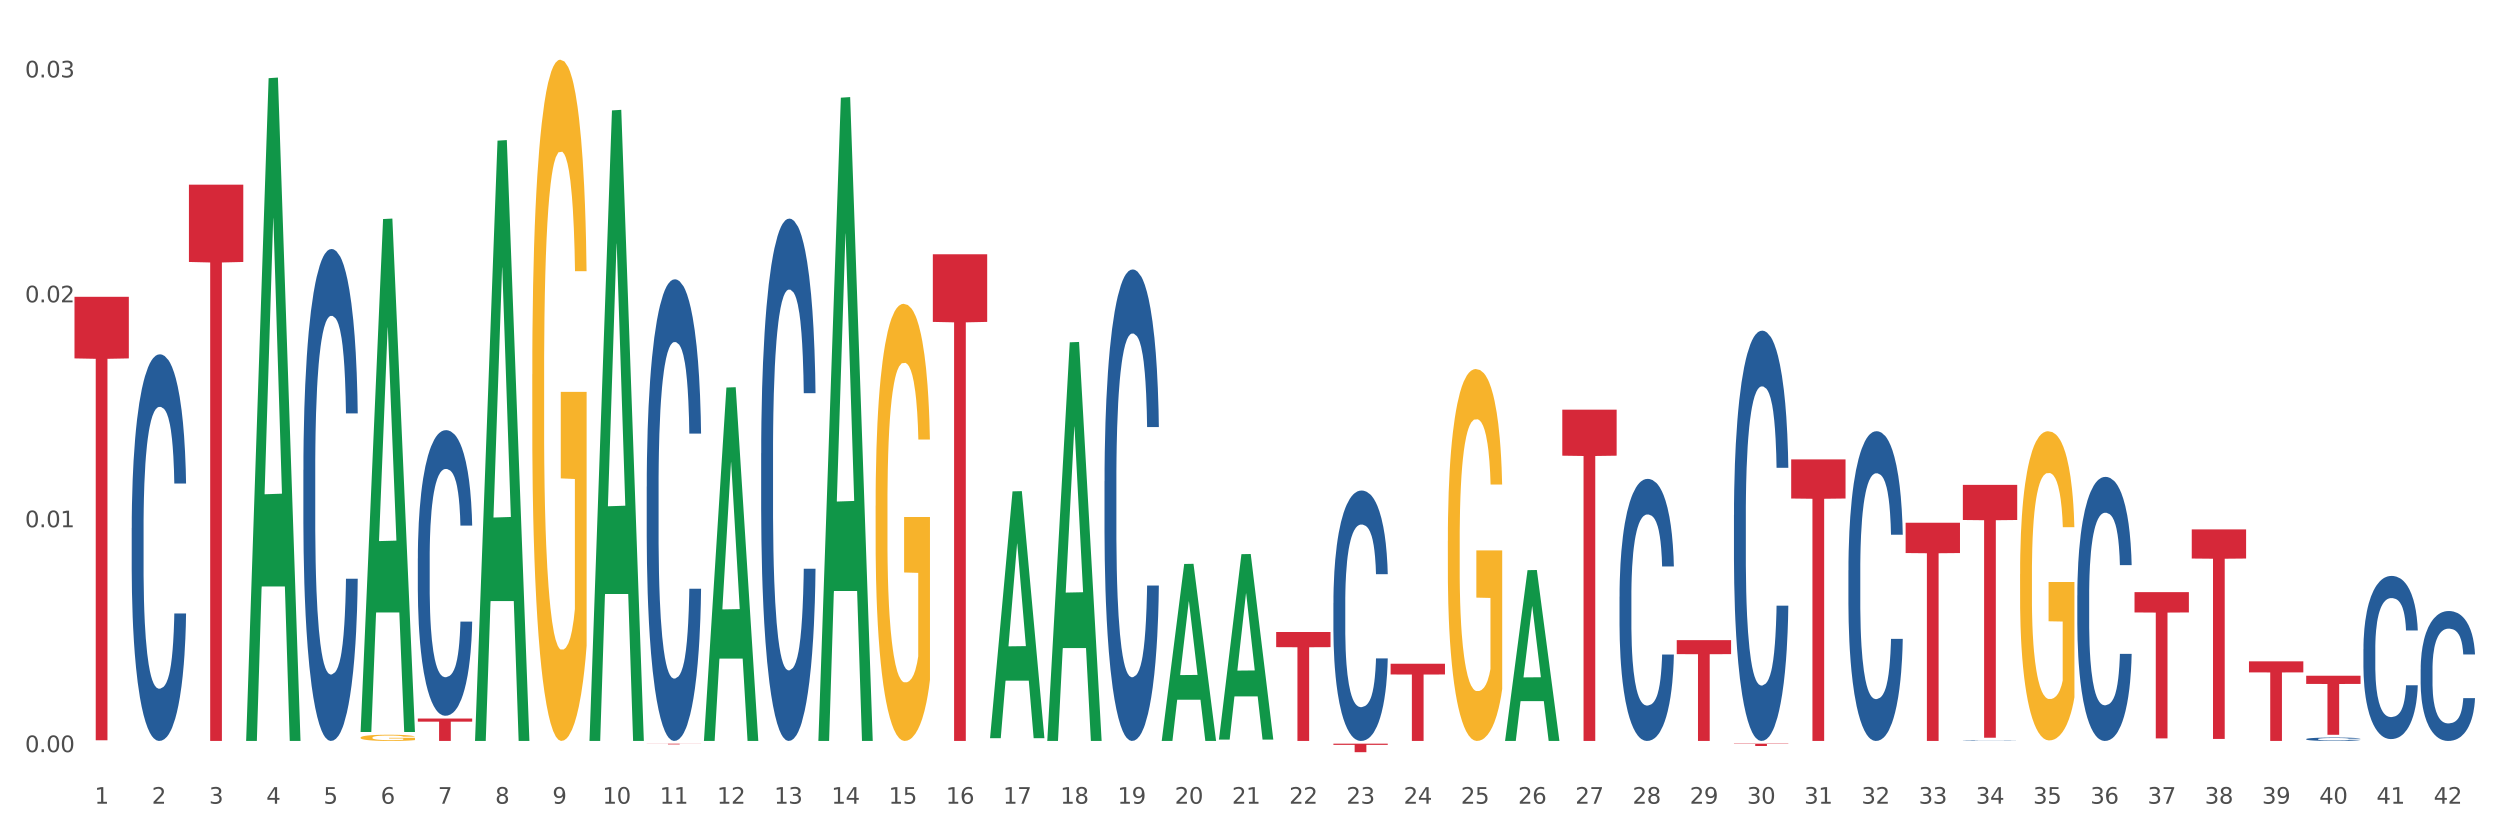 <?xml version="1.0" encoding="utf-8" standalone="no"?>
<!DOCTYPE svg PUBLIC "-//W3C//DTD SVG 1.1//EN"
  "http://www.w3.org/Graphics/SVG/1.1/DTD/svg11.dtd">
<svg xmlns:xlink="http://www.w3.org/1999/xlink" width="1080pt" height="360pt" viewBox="0 0 1080 360" xmlns="http://www.w3.org/2000/svg" version="1.1">
 <rect x="0" y="0" width="1080" height="360" fill="#333333" stroke="none"/>
 <defs>
  <style type="text/css">*{stroke-linejoin: round; stroke-linecap: butt}</style>
 </defs>
 <g id="figure_1">
  <g id="patch_1">
   <path d="M 0 360 
L 1080 360 
L 1080 0 
L 0 0 
z
" style="fill: #ffffff; stroke: #ffffff; stroke-linejoin: miter"/>
  </g>
  <g id="axes_1">
   <g id="matplotlib.axis_1">
    <g id="xtick_1">
     <g id="text_1">
      <!-- 1 -->
      <g style="fill: #4d4d4d" transform="translate(40.863 347.204) scale(0.096 -0.096)">
       <defs>
        <path id="DejaVuSans-31" d="M 794 531 
L 1825 531 
L 1825 4091 
L 703 3866 
L 703 4441 
L 1819 4666 
L 2450 4666 
L 2450 531 
L 3481 531 
L 3481 0 
L 794 0 
L 794 531 
z
" transform="scale(0.016)"/>
       </defs>
       <use xlink:href="#DejaVuSans-31"/>
      </g>
     </g>
    </g>
    <g id="xtick_2">
     <g id="text_2">
      <!-- 2 -->
      <g style="fill: #4d4d4d" transform="translate(65.584 347.204) scale(0.096 -0.096)">
       <defs>
        <path id="DejaVuSans-32" d="M 1228 531 
L 3431 531 
L 3431 0 
L 469 0 
L 469 531 
Q 828 903 1448 1529 
Q 2069 2156 2228 2338 
Q 2531 2678 2651 2914 
Q 2772 3150 2772 3378 
Q 2772 3750 2511 3984 
Q 2250 4219 1831 4219 
Q 1534 4219 1204 4116 
Q 875 4013 500 3803 
L 500 4441 
Q 881 4594 1212 4672 
Q 1544 4750 1819 4750 
Q 2544 4750 2975 4387 
Q 3406 4025 3406 3419 
Q 3406 3131 3298 2873 
Q 3191 2616 2906 2266 
Q 2828 2175 2409 1742 
Q 1991 1309 1228 531 
z
" transform="scale(0.016)"/>
       </defs>
       <use xlink:href="#DejaVuSans-32"/>
      </g>
     </g>
    </g>
    <g id="xtick_3">
     <g id="text_3">
      <!-- 3 -->
      <g style="fill: #4d4d4d" transform="translate(90.304 347.204) scale(0.096 -0.096)">
       <defs>
        <path id="DejaVuSans-33" d="M 2597 2516 
Q 3050 2419 3304 2112 
Q 3559 1806 3559 1356 
Q 3559 666 3084 287 
Q 2609 -91 1734 -91 
Q 1441 -91 1130 -33 
Q 819 25 488 141 
L 488 750 
Q 750 597 1062 519 
Q 1375 441 1716 441 
Q 2309 441 2620 675 
Q 2931 909 2931 1356 
Q 2931 1769 2642 2001 
Q 2353 2234 1838 2234 
L 1294 2234 
L 1294 2753 
L 1863 2753 
Q 2328 2753 2575 2939 
Q 2822 3125 2822 3475 
Q 2822 3834 2567 4026 
Q 2313 4219 1838 4219 
Q 1578 4219 1281 4162 
Q 984 4106 628 3988 
L 628 4550 
Q 988 4650 1302 4700 
Q 1616 4750 1894 4750 
Q 2613 4750 3031 4423 
Q 3450 4097 3450 3541 
Q 3450 3153 3228 2886 
Q 3006 2619 2597 2516 
z
" transform="scale(0.016)"/>
       </defs>
       <use xlink:href="#DejaVuSans-33"/>
      </g>
     </g>
    </g>
    <g id="xtick_4">
     <g id="text_4">
      <!-- 4 -->
      <g style="fill: #4d4d4d" transform="translate(115.025 347.204) scale(0.096 -0.096)">
       <defs>
        <path id="DejaVuSans-34" d="M 2419 4116 
L 825 1625 
L 2419 1625 
L 2419 4116 
z
M 2253 4666 
L 3047 4666 
L 3047 1625 
L 3713 1625 
L 3713 1100 
L 3047 1100 
L 3047 0 
L 2419 0 
L 2419 1100 
L 313 1100 
L 313 1709 
L 2253 4666 
z
" transform="scale(0.016)"/>
       </defs>
       <use xlink:href="#DejaVuSans-34"/>
      </g>
     </g>
    </g>
    <g id="xtick_5">
     <g id="text_5">
      <!-- 5 -->
      <g style="fill: #4d4d4d" transform="translate(139.745 347.204) scale(0.096 -0.096)">
       <defs>
        <path id="DejaVuSans-35" d="M 691 4666 
L 3169 4666 
L 3169 4134 
L 1269 4134 
L 1269 2991 
Q 1406 3038 1543 3061 
Q 1681 3084 1819 3084 
Q 2600 3084 3056 2656 
Q 3513 2228 3513 1497 
Q 3513 744 3044 326 
Q 2575 -91 1722 -91 
Q 1428 -91 1123 -41 
Q 819 9 494 109 
L 494 744 
Q 775 591 1075 516 
Q 1375 441 1709 441 
Q 2250 441 2565 725 
Q 2881 1009 2881 1497 
Q 2881 1984 2565 2268 
Q 2250 2553 1709 2553 
Q 1456 2553 1204 2497 
Q 953 2441 691 2322 
L 691 4666 
z
" transform="scale(0.016)"/>
       </defs>
       <use xlink:href="#DejaVuSans-35"/>
      </g>
     </g>
    </g>
    <g id="xtick_6">
     <g id="text_6">
      <!-- 6 -->
      <g style="fill: #4d4d4d" transform="translate(164.466 347.204) scale(0.096 -0.096)">
       <defs>
        <path id="DejaVuSans-36" d="M 2113 2584 
Q 1688 2584 1439 2293 
Q 1191 2003 1191 1497 
Q 1191 994 1439 701 
Q 1688 409 2113 409 
Q 2538 409 2786 701 
Q 3034 994 3034 1497 
Q 3034 2003 2786 2293 
Q 2538 2584 2113 2584 
z
M 3366 4563 
L 3366 3988 
Q 3128 4100 2886 4159 
Q 2644 4219 2406 4219 
Q 1781 4219 1451 3797 
Q 1122 3375 1075 2522 
Q 1259 2794 1537 2939 
Q 1816 3084 2150 3084 
Q 2853 3084 3261 2657 
Q 3669 2231 3669 1497 
Q 3669 778 3244 343 
Q 2819 -91 2113 -91 
Q 1303 -91 875 529 
Q 447 1150 447 2328 
Q 447 3434 972 4092 
Q 1497 4750 2381 4750 
Q 2619 4750 2861 4703 
Q 3103 4656 3366 4563 
z
" transform="scale(0.016)"/>
       </defs>
       <use xlink:href="#DejaVuSans-36"/>
      </g>
     </g>
    </g>
    <g id="xtick_7">
     <g id="text_7">
      <!-- 7 -->
      <g style="fill: #4d4d4d" transform="translate(189.186 347.204) scale(0.096 -0.096)">
       <defs>
        <path id="DejaVuSans-37" d="M 525 4666 
L 3525 4666 
L 3525 4397 
L 1831 0 
L 1172 0 
L 2766 4134 
L 525 4134 
L 525 4666 
z
" transform="scale(0.016)"/>
       </defs>
       <use xlink:href="#DejaVuSans-37"/>
      </g>
     </g>
    </g>
    <g id="xtick_8">
     <g id="text_8">
      <!-- 8 -->
      <g style="fill: #4d4d4d" transform="translate(213.907 347.204) scale(0.096 -0.096)">
       <defs>
        <path id="DejaVuSans-38" d="M 2034 2216 
Q 1584 2216 1326 1975 
Q 1069 1734 1069 1313 
Q 1069 891 1326 650 
Q 1584 409 2034 409 
Q 2484 409 2743 651 
Q 3003 894 3003 1313 
Q 3003 1734 2745 1975 
Q 2488 2216 2034 2216 
z
M 1403 2484 
Q 997 2584 770 2862 
Q 544 3141 544 3541 
Q 544 4100 942 4425 
Q 1341 4750 2034 4750 
Q 2731 4750 3128 4425 
Q 3525 4100 3525 3541 
Q 3525 3141 3298 2862 
Q 3072 2584 2669 2484 
Q 3125 2378 3379 2068 
Q 3634 1759 3634 1313 
Q 3634 634 3220 271 
Q 2806 -91 2034 -91 
Q 1263 -91 848 271 
Q 434 634 434 1313 
Q 434 1759 690 2068 
Q 947 2378 1403 2484 
z
M 1172 3481 
Q 1172 3119 1398 2916 
Q 1625 2713 2034 2713 
Q 2441 2713 2670 2916 
Q 2900 3119 2900 3481 
Q 2900 3844 2670 4047 
Q 2441 4250 2034 4250 
Q 1625 4250 1398 4047 
Q 1172 3844 1172 3481 
z
" transform="scale(0.016)"/>
       </defs>
       <use xlink:href="#DejaVuSans-38"/>
      </g>
     </g>
    </g>
    <g id="xtick_9">
     <g id="text_9">
      <!-- 9 -->
      <g style="fill: #4d4d4d" transform="translate(238.627 347.204) scale(0.096 -0.096)">
       <defs>
        <path id="DejaVuSans-39" d="M 703 97 
L 703 672 
Q 941 559 1184 500 
Q 1428 441 1663 441 
Q 2288 441 2617 861 
Q 2947 1281 2994 2138 
Q 2813 1869 2534 1725 
Q 2256 1581 1919 1581 
Q 1219 1581 811 2004 
Q 403 2428 403 3163 
Q 403 3881 828 4315 
Q 1253 4750 1959 4750 
Q 2769 4750 3195 4129 
Q 3622 3509 3622 2328 
Q 3622 1225 3098 567 
Q 2575 -91 1691 -91 
Q 1453 -91 1209 -44 
Q 966 3 703 97 
z
M 1959 2075 
Q 2384 2075 2632 2365 
Q 2881 2656 2881 3163 
Q 2881 3666 2632 3958 
Q 2384 4250 1959 4250 
Q 1534 4250 1286 3958 
Q 1038 3666 1038 3163 
Q 1038 2656 1286 2365 
Q 1534 2075 1959 2075 
z
" transform="scale(0.016)"/>
       </defs>
       <use xlink:href="#DejaVuSans-39"/>
      </g>
     </g>
    </g>
    <g id="xtick_10">
     <g id="text_10">
      <!-- 10 -->
      <g style="fill: #4d4d4d" transform="translate(260.294 347.204) scale(0.096 -0.096)">
       <defs>
        <path id="DejaVuSans-30" d="M 2034 4250 
Q 1547 4250 1301 3770 
Q 1056 3291 1056 2328 
Q 1056 1369 1301 889 
Q 1547 409 2034 409 
Q 2525 409 2770 889 
Q 3016 1369 3016 2328 
Q 3016 3291 2770 3770 
Q 2525 4250 2034 4250 
z
M 2034 4750 
Q 2819 4750 3233 4129 
Q 3647 3509 3647 2328 
Q 3647 1150 3233 529 
Q 2819 -91 2034 -91 
Q 1250 -91 836 529 
Q 422 1150 422 2328 
Q 422 3509 836 4129 
Q 1250 4750 2034 4750 
z
" transform="scale(0.016)"/>
       </defs>
       <use xlink:href="#DejaVuSans-31"/>
       <use xlink:href="#DejaVuSans-30" transform="translate(63.623 0)"/>
      </g>
     </g>
    </g>
    <g id="xtick_11">
     <g id="text_11">
      <!-- 11 -->
      <g style="fill: #4d4d4d" transform="translate(285.014 347.204) scale(0.096 -0.096)">
       <use xlink:href="#DejaVuSans-31"/>
       <use xlink:href="#DejaVuSans-31" transform="translate(63.623 0)"/>
      </g>
     </g>
    </g>
    <g id="xtick_12">
     <g id="text_12">
      <!-- 12 -->
      <g style="fill: #4d4d4d" transform="translate(309.735 347.204) scale(0.096 -0.096)">
       <use xlink:href="#DejaVuSans-31"/>
       <use xlink:href="#DejaVuSans-32" transform="translate(63.623 0)"/>
      </g>
     </g>
    </g>
    <g id="xtick_13">
     <g id="text_13">
      <!-- 13 -->
      <g style="fill: #4d4d4d" transform="translate(334.455 347.204) scale(0.096 -0.096)">
       <use xlink:href="#DejaVuSans-31"/>
       <use xlink:href="#DejaVuSans-33" transform="translate(63.623 0)"/>
      </g>
     </g>
    </g>
    <g id="xtick_14">
     <g id="text_14">
      <!-- 14 -->
      <g style="fill: #4d4d4d" transform="translate(359.176 347.204) scale(0.096 -0.096)">
       <use xlink:href="#DejaVuSans-31"/>
       <use xlink:href="#DejaVuSans-34" transform="translate(63.623 0)"/>
      </g>
     </g>
    </g>
    <g id="xtick_15">
     <g id="text_15">
      <!-- 15 -->
      <g style="fill: #4d4d4d" transform="translate(383.896 347.204) scale(0.096 -0.096)">
       <use xlink:href="#DejaVuSans-31"/>
       <use xlink:href="#DejaVuSans-35" transform="translate(63.623 0)"/>
      </g>
     </g>
    </g>
    <g id="xtick_16">
     <g id="text_16">
      <!-- 16 -->
      <g style="fill: #4d4d4d" transform="translate(408.617 347.204) scale(0.096 -0.096)">
       <use xlink:href="#DejaVuSans-31"/>
       <use xlink:href="#DejaVuSans-36" transform="translate(63.623 0)"/>
      </g>
     </g>
    </g>
    <g id="xtick_17">
     <g id="text_17">
      <!-- 17 -->
      <g style="fill: #4d4d4d" transform="translate(433.337 347.204) scale(0.096 -0.096)">
       <use xlink:href="#DejaVuSans-31"/>
       <use xlink:href="#DejaVuSans-37" transform="translate(63.623 0)"/>
      </g>
     </g>
    </g>
    <g id="xtick_18">
     <g id="text_18">
      <!-- 18 -->
      <g style="fill: #4d4d4d" transform="translate(458.058 347.204) scale(0.096 -0.096)">
       <use xlink:href="#DejaVuSans-31"/>
       <use xlink:href="#DejaVuSans-38" transform="translate(63.623 0)"/>
      </g>
     </g>
    </g>
    <g id="xtick_19">
     <g id="text_19">
      <!-- 19 -->
      <g style="fill: #4d4d4d" transform="translate(482.778 347.204) scale(0.096 -0.096)">
       <use xlink:href="#DejaVuSans-31"/>
       <use xlink:href="#DejaVuSans-39" transform="translate(63.623 0)"/>
      </g>
     </g>
    </g>
    <g id="xtick_20">
     <g id="text_20">
      <!-- 20 -->
      <g style="fill: #4d4d4d" transform="translate(507.499 347.204) scale(0.096 -0.096)">
       <use xlink:href="#DejaVuSans-32"/>
       <use xlink:href="#DejaVuSans-30" transform="translate(63.623 0)"/>
      </g>
     </g>
    </g>
    <g id="xtick_21">
     <g id="text_21">
      <!-- 21 -->
      <g style="fill: #4d4d4d" transform="translate(532.219 347.204) scale(0.096 -0.096)">
       <use xlink:href="#DejaVuSans-32"/>
       <use xlink:href="#DejaVuSans-31" transform="translate(63.623 0)"/>
      </g>
     </g>
    </g>
    <g id="xtick_22">
     <g id="text_22">
      <!-- 22 -->
      <g style="fill: #4d4d4d" transform="translate(556.94 347.204) scale(0.096 -0.096)">
       <use xlink:href="#DejaVuSans-32"/>
       <use xlink:href="#DejaVuSans-32" transform="translate(63.623 0)"/>
      </g>
     </g>
    </g>
    <g id="xtick_23">
     <g id="text_23">
      <!-- 23 -->
      <g style="fill: #4d4d4d" transform="translate(581.66 347.204) scale(0.096 -0.096)">
       <use xlink:href="#DejaVuSans-32"/>
       <use xlink:href="#DejaVuSans-33" transform="translate(63.623 0)"/>
      </g>
     </g>
    </g>
    <g id="xtick_24">
     <g id="text_24">
      <!-- 24 -->
      <g style="fill: #4d4d4d" transform="translate(606.381 347.204) scale(0.096 -0.096)">
       <use xlink:href="#DejaVuSans-32"/>
       <use xlink:href="#DejaVuSans-34" transform="translate(63.623 0)"/>
      </g>
     </g>
    </g>
    <g id="xtick_25">
     <g id="text_25">
      <!-- 25 -->
      <g style="fill: #4d4d4d" transform="translate(631.101 347.204) scale(0.096 -0.096)">
       <use xlink:href="#DejaVuSans-32"/>
       <use xlink:href="#DejaVuSans-35" transform="translate(63.623 0)"/>
      </g>
     </g>
    </g>
    <g id="xtick_26">
     <g id="text_26">
      <!-- 26 -->
      <g style="fill: #4d4d4d" transform="translate(655.822 347.204) scale(0.096 -0.096)">
       <use xlink:href="#DejaVuSans-32"/>
       <use xlink:href="#DejaVuSans-36" transform="translate(63.623 0)"/>
      </g>
     </g>
    </g>
    <g id="xtick_27">
     <g id="text_27">
      <!-- 27 -->
      <g style="fill: #4d4d4d" transform="translate(680.542 347.204) scale(0.096 -0.096)">
       <use xlink:href="#DejaVuSans-32"/>
       <use xlink:href="#DejaVuSans-37" transform="translate(63.623 0)"/>
      </g>
     </g>
    </g>
    <g id="xtick_28">
     <g id="text_28">
      <!-- 28 -->
      <g style="fill: #4d4d4d" transform="translate(705.263 347.204) scale(0.096 -0.096)">
       <use xlink:href="#DejaVuSans-32"/>
       <use xlink:href="#DejaVuSans-38" transform="translate(63.623 0)"/>
      </g>
     </g>
    </g>
    <g id="xtick_29">
     <g id="text_29">
      <!-- 29 -->
      <g style="fill: #4d4d4d" transform="translate(729.983 347.204) scale(0.096 -0.096)">
       <use xlink:href="#DejaVuSans-32"/>
       <use xlink:href="#DejaVuSans-39" transform="translate(63.623 0)"/>
      </g>
     </g>
    </g>
    <g id="xtick_30">
     <g id="text_30">
      <!-- 30 -->
      <g style="fill: #4d4d4d" transform="translate(754.704 347.204) scale(0.096 -0.096)">
       <use xlink:href="#DejaVuSans-33"/>
       <use xlink:href="#DejaVuSans-30" transform="translate(63.623 0)"/>
      </g>
     </g>
    </g>
    <g id="xtick_31">
     <g id="text_31">
      <!-- 31 -->
      <g style="fill: #4d4d4d" transform="translate(779.424 347.204) scale(0.096 -0.096)">
       <use xlink:href="#DejaVuSans-33"/>
       <use xlink:href="#DejaVuSans-31" transform="translate(63.623 0)"/>
      </g>
     </g>
    </g>
    <g id="xtick_32">
     <g id="text_32">
      <!-- 32 -->
      <g style="fill: #4d4d4d" transform="translate(804.145 347.204) scale(0.096 -0.096)">
       <use xlink:href="#DejaVuSans-33"/>
       <use xlink:href="#DejaVuSans-32" transform="translate(63.623 0)"/>
      </g>
     </g>
    </g>
    <g id="xtick_33">
     <g id="text_33">
      <!-- 33 -->
      <g style="fill: #4d4d4d" transform="translate(828.865 347.204) scale(0.096 -0.096)">
       <use xlink:href="#DejaVuSans-33"/>
       <use xlink:href="#DejaVuSans-33" transform="translate(63.623 0)"/>
      </g>
     </g>
    </g>
    <g id="xtick_34">
     <g id="text_34">
      <!-- 34 -->
      <g style="fill: #4d4d4d" transform="translate(853.586 347.204) scale(0.096 -0.096)">
       <use xlink:href="#DejaVuSans-33"/>
       <use xlink:href="#DejaVuSans-34" transform="translate(63.623 0)"/>
      </g>
     </g>
    </g>
    <g id="xtick_35">
     <g id="text_35">
      <!-- 35 -->
      <g style="fill: #4d4d4d" transform="translate(878.306 347.204) scale(0.096 -0.096)">
       <use xlink:href="#DejaVuSans-33"/>
       <use xlink:href="#DejaVuSans-35" transform="translate(63.623 0)"/>
      </g>
     </g>
    </g>
    <g id="xtick_36">
     <g id="text_36">
      <!-- 36 -->
      <g style="fill: #4d4d4d" transform="translate(903.027 347.204) scale(0.096 -0.096)">
       <use xlink:href="#DejaVuSans-33"/>
       <use xlink:href="#DejaVuSans-36" transform="translate(63.623 0)"/>
      </g>
     </g>
    </g>
    <g id="xtick_37">
     <g id="text_37">
      <!-- 37 -->
      <g style="fill: #4d4d4d" transform="translate(927.747 347.204) scale(0.096 -0.096)">
       <use xlink:href="#DejaVuSans-33"/>
       <use xlink:href="#DejaVuSans-37" transform="translate(63.623 0)"/>
      </g>
     </g>
    </g>
    <g id="xtick_38">
     <g id="text_38">
      <!-- 38 -->
      <g style="fill: #4d4d4d" transform="translate(952.468 347.204) scale(0.096 -0.096)">
       <use xlink:href="#DejaVuSans-33"/>
       <use xlink:href="#DejaVuSans-38" transform="translate(63.623 0)"/>
      </g>
     </g>
    </g>
    <g id="xtick_39">
     <g id="text_39">
      <!-- 39 -->
      <g style="fill: #4d4d4d" transform="translate(977.188 347.204) scale(0.096 -0.096)">
       <use xlink:href="#DejaVuSans-33"/>
       <use xlink:href="#DejaVuSans-39" transform="translate(63.623 0)"/>
      </g>
     </g>
    </g>
    <g id="xtick_40">
     <g id="text_40">
      <!-- 40 -->
      <g style="fill: #4d4d4d" transform="translate(1001.909 347.204) scale(0.096 -0.096)">
       <use xlink:href="#DejaVuSans-34"/>
       <use xlink:href="#DejaVuSans-30" transform="translate(63.623 0)"/>
      </g>
     </g>
    </g>
    <g id="xtick_41">
     <g id="text_41">
      <!-- 41 -->
      <g style="fill: #4d4d4d" transform="translate(1026.629 347.204) scale(0.096 -0.096)">
       <use xlink:href="#DejaVuSans-34"/>
       <use xlink:href="#DejaVuSans-31" transform="translate(63.623 0)"/>
      </g>
     </g>
    </g>
    <g id="xtick_42">
     <g id="text_42">
      <!-- 42 -->
      <g style="fill: #4d4d4d" transform="translate(1051.35 347.204) scale(0.096 -0.096)">
       <use xlink:href="#DejaVuSans-34"/>
       <use xlink:href="#DejaVuSans-32" transform="translate(63.623 0)"/>
      </g>
     </g>
    </g>
    <g id="xtick_43"/>
    <g id="xtick_44"/>
    <g id="xtick_45"/>
    <g id="xtick_46"/>
    <g id="xtick_47"/>
    <g id="xtick_48"/>
    <g id="xtick_49"/>
    <g id="xtick_50"/>
    <g id="xtick_51"/>
    <g id="xtick_52"/>
    <g id="xtick_53"/>
    <g id="xtick_54"/>
    <g id="xtick_55"/>
    <g id="xtick_56"/>
    <g id="xtick_57"/>
    <g id="xtick_58"/>
    <g id="xtick_59"/>
    <g id="xtick_60"/>
    <g id="xtick_61"/>
    <g id="xtick_62"/>
    <g id="xtick_63"/>
    <g id="xtick_64"/>
    <g id="xtick_65"/>
    <g id="xtick_66"/>
    <g id="xtick_67"/>
    <g id="xtick_68"/>
    <g id="xtick_69"/>
    <g id="xtick_70"/>
    <g id="xtick_71"/>
    <g id="xtick_72"/>
    <g id="xtick_73"/>
    <g id="xtick_74"/>
    <g id="xtick_75"/>
    <g id="xtick_76"/>
    <g id="xtick_77"/>
    <g id="xtick_78"/>
    <g id="xtick_79"/>
    <g id="xtick_80"/>
    <g id="xtick_81"/>
    <g id="xtick_82"/>
    <g id="xtick_83"/>
   </g>
   <g id="matplotlib.axis_2">
    <g id="ytick_1">
     <g id="text_43">
      <!-- 0.00 -->
      <g style="fill: #4d4d4d" transform="translate(10.8 324.924) scale(0.096 -0.096)">
       <defs>
        <path id="DejaVuSans-2e" d="M 684 794 
L 1344 794 
L 1344 0 
L 684 0 
L 684 794 
z
" transform="scale(0.016)"/>
       </defs>
       <use xlink:href="#DejaVuSans-30"/>
       <use xlink:href="#DejaVuSans-2e" transform="translate(63.623 0)"/>
       <use xlink:href="#DejaVuSans-30" transform="translate(95.41 0)"/>
       <use xlink:href="#DejaVuSans-30" transform="translate(159.033 0)"/>
      </g>
     </g>
    </g>
    <g id="ytick_2">
     <g id="text_44">
      <!-- 0.01 -->
      <g style="fill: #4d4d4d" transform="translate(10.8 227.768) scale(0.096 -0.096)">
       <use xlink:href="#DejaVuSans-30"/>
       <use xlink:href="#DejaVuSans-2e" transform="translate(63.623 0)"/>
       <use xlink:href="#DejaVuSans-30" transform="translate(95.41 0)"/>
       <use xlink:href="#DejaVuSans-31" transform="translate(159.033 0)"/>
      </g>
     </g>
    </g>
    <g id="ytick_3">
     <g id="text_45">
      <!-- 0.02 -->
      <g style="fill: #4d4d4d" transform="translate(10.8 130.612) scale(0.096 -0.096)">
       <use xlink:href="#DejaVuSans-30"/>
       <use xlink:href="#DejaVuSans-2e" transform="translate(63.623 0)"/>
       <use xlink:href="#DejaVuSans-30" transform="translate(95.41 0)"/>
       <use xlink:href="#DejaVuSans-32" transform="translate(159.033 0)"/>
      </g>
     </g>
    </g>
    <g id="ytick_4">
     <g id="text_46">
      <!-- 0.03 -->
      <g style="fill: #4d4d4d" transform="translate(10.8 33.457) scale(0.096 -0.096)">
       <use xlink:href="#DejaVuSans-30"/>
       <use xlink:href="#DejaVuSans-2e" transform="translate(63.623 0)"/>
       <use xlink:href="#DejaVuSans-30" transform="translate(95.41 0)"/>
       <use xlink:href="#DejaVuSans-33" transform="translate(159.033 0)"/>
      </g>
     </g>
    </g>
    <g id="ytick_5"/>
    <g id="ytick_6"/>
    <g id="ytick_7"/>
   </g>
   <g id="PolyCollection_1">
    <path d="M 106.337 319.556 
L 106.361 319.287 
L 116.045 33.773 
L 120.064 33.504 
L 129.821 320.094 
L 125.173 320.094 
L 123.066 253.358 
L 113.067 253.358 
L 112.994 254.434 
L 110.961 320.094 
L 106.337 320.094 
L 106.337 319.556 
L 114.326 213.531 
L 121.807 213.262 
L 118.103 94.589 
L 118.055 94.051 
L 118.006 94.859 
L 114.302 213.262 
L 114.326 213.531 
L 106.337 319.556 
z
" clip-path="url(#p2632a154e4)" style="fill: #109648"/>
    <path d="M 971.554 285.683 
L 995.038 285.683 
L 995.038 290.465 
L 985.801 290.497 
L 985.801 320.094 
L 980.736 320.094 
L 980.736 290.497 
L 971.554 290.465 
L 971.554 285.715 
L 971.554 285.683 
z
" clip-path="url(#p2632a154e4)" style="fill: #d62839"/>
    <path d="M 996.275 291.909 
L 1019.759 291.909 
L 1019.759 295.457 
L 1010.521 295.48 
L 1010.521 317.436 
L 1005.457 317.436 
L 1005.457 295.48 
L 996.275 295.457 
L 996.275 291.933 
L 996.275 291.909 
z
" clip-path="url(#p2632a154e4)" style="fill: #d62839"/>
    <path d="M 155.778 318.649 
L 155.805 318.646 
L 155.805 318.558 
L 155.861 318.482 
L 156.138 318.298 
L 156.554 318.145 
L 156.859 318.064 
L 157.164 317.998 
L 157.524 317.932 
L 157.968 317.863 
L 158.772 317.762 
L 159.271 317.711 
L 159.881 317.657 
L 160.99 317.578 
L 161.794 317.534 
L 162.626 317.497 
L 163.985 317.453 
L 164.872 317.433 
L 165.815 317.419 
L 166.951 317.409 
L 167.811 317.406 
L 169.696 317.414 
L 171.304 317.436 
L 172.081 317.453 
L 173.079 317.483 
L 173.606 317.502 
L 174.465 317.541 
L 175.353 317.593 
L 175.963 317.637 
L 176.877 317.721 
L 177.571 317.804 
L 178.208 317.907 
L 178.541 317.978 
L 178.791 318.045 
L 179.012 318.121 
L 179.234 318.241 
L 174.243 318.241 
L 174.049 318.155 
L 173.744 318.074 
L 173.301 317.996 
L 172.913 317.946 
L 172.247 317.885 
L 171.637 317.846 
L 170.999 317.816 
L 170.223 317.792 
L 169.613 317.78 
L 168.754 317.77 
L 167.062 317.772 
L 165.925 317.792 
L 165.149 317.816 
L 164.65 317.838 
L 164.206 317.863 
L 163.707 317.897 
L 163.125 317.949 
L 162.709 317.996 
L 162.293 318.055 
L 161.961 318.113 
L 161.656 318.182 
L 161.406 318.256 
L 161.212 318.332 
L 161.046 318.425 
L 160.907 318.58 
L 160.907 318.916 
L 160.962 318.992 
L 161.101 319.093 
L 161.267 319.169 
L 161.545 319.26 
L 161.794 319.321 
L 162.266 319.41 
L 162.792 319.483 
L 163.208 319.53 
L 163.624 319.569 
L 164.345 319.623 
L 165.149 319.667 
L 165.842 319.694 
L 166.785 319.719 
L 167.423 319.729 
L 167.977 319.734 
L 169.336 319.734 
L 170.306 319.726 
L 171.388 319.709 
L 172.219 319.687 
L 172.913 319.66 
L 173.689 319.616 
L 174.188 319.574 
L 174.188 319.061 
L 168.088 319.058 
L 168.088 318.717 
L 179.262 318.717 
L 179.262 319.719 
L 178.791 319.77 
L 178.264 319.817 
L 177.709 319.859 
L 176.877 319.91 
L 175.879 319.959 
L 174.992 319.994 
L 174.049 320.023 
L 172.94 320.05 
L 171.499 320.075 
L 170.611 320.085 
L 169.502 320.092 
L 168.199 320.094 
L 167.062 320.089 
L 165.953 320.077 
L 164.789 320.055 
L 163.652 320.023 
L 162.792 319.991 
L 161.933 319.952 
L 161.018 319.9 
L 160.297 319.851 
L 159.742 319.807 
L 159.132 319.751 
L 158.467 319.677 
L 157.968 319.611 
L 157.524 319.542 
L 157.053 319.454 
L 156.72 319.378 
L 156.387 319.282 
L 156.193 319.211 
L 155.972 319.1 
L 155.805 318.946 
L 155.778 318.649 
z
" clip-path="url(#p2632a154e4)" style="fill: #f7b32b"/>
    <path d="M 1020.995 280.468 
L 1021.023 280.404 
L 1021.023 278.601 
L 1021.106 276.155 
L 1021.411 271.648 
L 1021.8 268.236 
L 1022.466 264.244 
L 1022.827 262.57 
L 1023.299 260.703 
L 1024.271 257.677 
L 1025.381 255.102 
L 1026.158 253.686 
L 1026.741 252.784 
L 1028.046 251.175 
L 1028.795 250.467 
L 1029.573 249.887 
L 1030.239 249.501 
L 1031.349 249.05 
L 1032.238 248.857 
L 1033.265 248.793 
L 1034.125 248.857 
L 1035.263 249.115 
L 1036.929 249.887 
L 1037.567 250.338 
L 1038.428 251.11 
L 1039.316 252.14 
L 1040.038 253.171 
L 1040.871 254.651 
L 1041.731 256.583 
L 1042.564 259.029 
L 1043.147 261.283 
L 1043.619 263.665 
L 1044.035 266.562 
L 1044.341 269.717 
L 1044.479 272.356 
L 1039.4 272.356 
L 1039.261 269.974 
L 1038.983 267.399 
L 1038.706 265.661 
L 1038.4 264.244 
L 1037.928 262.635 
L 1037.512 261.605 
L 1036.818 260.381 
L 1036.179 259.609 
L 1035.652 259.158 
L 1035.014 258.772 
L 1033.653 258.386 
L 1032.682 258.386 
L 1032.071 258.514 
L 1031.322 258.836 
L 1030.683 259.287 
L 1029.934 260.059 
L 1029.351 260.896 
L 1028.768 261.991 
L 1028.435 262.763 
L 1027.935 264.18 
L 1027.602 265.339 
L 1027.158 267.335 
L 1026.908 268.751 
L 1026.464 272.421 
L 1026.269 275.125 
L 1026.186 276.992 
L 1026.131 279.052 
L 1026.131 289.096 
L 1026.297 293.602 
L 1026.436 295.534 
L 1026.658 297.723 
L 1027.074 300.555 
L 1027.685 303.324 
L 1028.324 305.32 
L 1028.851 306.543 
L 1029.351 307.444 
L 1029.85 308.152 
L 1030.461 308.796 
L 1030.961 309.183 
L 1031.71 309.569 
L 1032.598 309.762 
L 1033.292 309.762 
L 1034.708 309.44 
L 1035.347 309.118 
L 1035.957 308.668 
L 1036.624 307.959 
L 1037.151 307.187 
L 1037.456 306.607 
L 1037.956 305.384 
L 1038.345 304.096 
L 1038.678 302.616 
L 1038.9 301.328 
L 1039.15 299.397 
L 1039.344 297.208 
L 1039.4 296.049 
L 1044.479 296.049 
L 1044.368 298.366 
L 1044.174 300.62 
L 1043.786 303.646 
L 1043.48 305.384 
L 1043.008 307.509 
L 1042.509 309.311 
L 1041.815 311.307 
L 1041.176 312.788 
L 1040.51 314.076 
L 1039.788 315.234 
L 1038.483 316.844 
L 1038.012 317.295 
L 1037.012 318.067 
L 1036.235 318.518 
L 1035.097 318.969 
L 1033.931 319.226 
L 1032.71 319.291 
L 1031.627 319.162 
L 1030.433 318.775 
L 1029.684 318.389 
L 1028.851 317.81 
L 1027.879 316.908 
L 1026.963 315.814 
L 1026.103 314.526 
L 1025.298 313.045 
L 1024.548 311.372 
L 1023.577 308.603 
L 1022.855 305.899 
L 1022.327 303.388 
L 1021.967 301.264 
L 1021.606 298.56 
L 1021.411 296.693 
L 1021.106 292.186 
L 1020.995 288.001 
L 1020.995 280.468 
z
" clip-path="url(#p2632a154e4)" style="fill: #255c99"/>
    <path d="M 996.275 319.282 
L 996.302 319.28 
L 996.302 319.242 
L 996.386 319.191 
L 996.691 319.097 
L 997.08 319.025 
L 997.746 318.942 
L 998.107 318.907 
L 998.579 318.868 
L 999.55 318.804 
L 1000.661 318.75 
L 1001.438 318.721 
L 1002.021 318.702 
L 1003.325 318.668 
L 1004.075 318.653 
L 1004.852 318.641 
L 1005.518 318.633 
L 1006.629 318.624 
L 1007.517 318.62 
L 1008.544 318.618 
L 1009.405 318.62 
L 1010.543 318.625 
L 1012.208 318.641 
L 1012.847 318.651 
L 1013.707 318.667 
L 1014.596 318.688 
L 1015.317 318.71 
L 1016.15 318.741 
L 1017.011 318.781 
L 1017.844 318.833 
L 1018.427 318.88 
L 1018.898 318.93 
L 1019.315 318.99 
L 1019.62 319.056 
L 1019.759 319.112 
L 1014.679 319.112 
L 1014.54 319.062 
L 1014.263 319.008 
L 1013.985 318.972 
L 1013.68 318.942 
L 1013.208 318.908 
L 1012.791 318.887 
L 1012.097 318.861 
L 1011.459 318.845 
L 1010.932 318.835 
L 1010.293 318.827 
L 1008.933 318.819 
L 1007.961 318.819 
L 1007.351 318.822 
L 1006.601 318.829 
L 1005.963 318.838 
L 1005.213 318.854 
L 1004.63 318.872 
L 1004.047 318.895 
L 1003.714 318.911 
L 1003.214 318.941 
L 1002.881 318.965 
L 1002.437 319.007 
L 1002.187 319.036 
L 1001.743 319.113 
L 1001.549 319.17 
L 1001.466 319.209 
L 1001.41 319.252 
L 1001.41 319.462 
L 1001.577 319.557 
L 1001.715 319.597 
L 1001.937 319.643 
L 1002.354 319.702 
L 1002.965 319.76 
L 1003.603 319.802 
L 1004.13 319.827 
L 1004.63 319.846 
L 1005.13 319.861 
L 1005.74 319.875 
L 1006.24 319.883 
L 1006.99 319.891 
L 1007.878 319.895 
L 1008.572 319.895 
L 1009.988 319.888 
L 1010.626 319.881 
L 1011.237 319.872 
L 1011.903 319.857 
L 1012.431 319.841 
L 1012.736 319.829 
L 1013.236 319.803 
L 1013.624 319.776 
L 1013.957 319.745 
L 1014.179 319.718 
L 1014.429 319.678 
L 1014.624 319.632 
L 1014.679 319.608 
L 1019.759 319.608 
L 1019.648 319.656 
L 1019.454 319.703 
L 1019.065 319.767 
L 1018.76 319.803 
L 1018.288 319.848 
L 1017.788 319.885 
L 1017.094 319.927 
L 1016.456 319.958 
L 1015.789 319.985 
L 1015.068 320.009 
L 1013.763 320.043 
L 1013.291 320.053 
L 1012.292 320.069 
L 1011.514 320.078 
L 1010.376 320.088 
L 1009.21 320.093 
L 1007.989 320.094 
L 1006.906 320.092 
L 1005.713 320.084 
L 1004.963 320.076 
L 1004.13 320.063 
L 1003.159 320.045 
L 1002.243 320.022 
L 1001.382 319.995 
L 1000.577 319.964 
L 999.828 319.929 
L 998.856 319.871 
L 998.134 319.814 
L 997.607 319.761 
L 997.246 319.717 
L 996.885 319.66 
L 996.691 319.621 
L 996.386 319.527 
L 996.275 319.439 
L 996.275 319.282 
z
" clip-path="url(#p2632a154e4)" style="fill: #255c99"/>
    <path d="M 897.393 257.268 
L 897.42 257.164 
L 897.42 254.246 
L 897.504 250.287 
L 897.809 242.994 
L 898.198 237.472 
L 898.864 231.012 
L 899.225 228.303 
L 899.697 225.281 
L 900.668 220.384 
L 901.779 216.217 
L 902.556 213.925 
L 903.139 212.466 
L 904.443 209.861 
L 905.193 208.715 
L 905.97 207.777 
L 906.636 207.152 
L 907.747 206.423 
L 908.635 206.11 
L 909.662 206.006 
L 910.523 206.11 
L 911.661 206.527 
L 913.326 207.777 
L 913.965 208.507 
L 914.825 209.757 
L 915.714 211.424 
L 916.435 213.091 
L 917.268 215.487 
L 918.129 218.613 
L 918.962 222.572 
L 919.545 226.219 
L 920.016 230.074 
L 920.433 234.763 
L 920.738 239.868 
L 920.877 244.14 
L 915.797 244.14 
L 915.658 240.285 
L 915.381 236.117 
L 915.103 233.304 
L 914.798 231.012 
L 914.326 228.407 
L 913.909 226.74 
L 913.215 224.76 
L 912.577 223.51 
L 912.049 222.781 
L 911.411 222.156 
L 910.051 221.531 
L 909.079 221.531 
L 908.469 221.739 
L 907.719 222.26 
L 907.081 222.989 
L 906.331 224.239 
L 905.748 225.594 
L 905.165 227.365 
L 904.832 228.615 
L 904.332 230.908 
L 903.999 232.783 
L 903.555 236.013 
L 903.305 238.305 
L 902.861 244.244 
L 902.667 248.62 
L 902.584 251.641 
L 902.528 254.976 
L 902.528 271.229 
L 902.695 278.523 
L 902.833 281.648 
L 903.055 285.191 
L 903.472 289.775 
L 904.083 294.255 
L 904.721 297.485 
L 905.248 299.465 
L 905.748 300.923 
L 906.248 302.069 
L 906.858 303.111 
L 907.358 303.737 
L 908.108 304.362 
L 908.996 304.674 
L 909.69 304.674 
L 911.106 304.153 
L 911.744 303.632 
L 912.355 302.903 
L 913.021 301.757 
L 913.549 300.507 
L 913.854 299.569 
L 914.354 297.589 
L 914.742 295.506 
L 915.075 293.109 
L 915.297 291.025 
L 915.547 287.9 
L 915.742 284.357 
L 915.797 282.482 
L 920.877 282.482 
L 920.766 286.233 
L 920.572 289.879 
L 920.183 294.776 
L 919.878 297.589 
L 919.406 301.028 
L 918.906 303.945 
L 918.212 307.175 
L 917.574 309.571 
L 916.907 311.655 
L 916.186 313.53 
L 914.881 316.135 
L 914.409 316.864 
L 913.41 318.115 
L 912.632 318.844 
L 911.494 319.573 
L 910.328 319.99 
L 909.107 320.094 
L 908.024 319.886 
L 906.831 319.261 
L 906.081 318.636 
L 905.248 317.698 
L 904.277 316.239 
L 903.361 314.468 
L 902.5 312.384 
L 901.695 309.988 
L 900.946 307.279 
L 899.974 302.799 
L 899.252 298.423 
L 898.725 294.359 
L 898.364 290.921 
L 898.003 286.545 
L 897.809 283.524 
L 897.504 276.23 
L 897.393 269.458 
L 897.393 257.268 
z
" clip-path="url(#p2632a154e4)" style="fill: #255c99"/>
    <path d="M 847.952 319.971 
L 847.979 319.971 
L 847.979 319.965 
L 848.063 319.958 
L 848.368 319.943 
L 848.757 319.933 
L 849.423 319.92 
L 849.784 319.915 
L 850.256 319.909 
L 851.227 319.899 
L 852.338 319.891 
L 853.115 319.887 
L 853.698 319.884 
L 855.002 319.879 
L 855.752 319.876 
L 856.529 319.875 
L 857.195 319.873 
L 858.306 319.872 
L 859.194 319.871 
L 860.221 319.871 
L 861.082 319.871 
L 862.22 319.872 
L 863.885 319.875 
L 864.524 319.876 
L 865.384 319.878 
L 866.273 319.882 
L 866.994 319.885 
L 867.827 319.89 
L 868.688 319.896 
L 869.521 319.903 
L 870.104 319.911 
L 870.575 319.918 
L 870.992 319.927 
L 871.297 319.937 
L 871.436 319.946 
L 866.356 319.946 
L 866.217 319.938 
L 865.94 319.93 
L 865.662 319.925 
L 865.357 319.92 
L 864.885 319.915 
L 864.468 319.912 
L 863.774 319.908 
L 863.136 319.905 
L 862.608 319.904 
L 861.97 319.903 
L 860.61 319.901 
L 859.638 319.901 
L 859.028 319.902 
L 858.278 319.903 
L 857.64 319.904 
L 856.89 319.907 
L 856.307 319.909 
L 855.724 319.913 
L 855.391 319.915 
L 854.891 319.92 
L 854.558 319.923 
L 854.114 319.93 
L 853.864 319.934 
L 853.42 319.946 
L 853.226 319.954 
L 853.143 319.96 
L 853.087 319.967 
L 853.087 319.999 
L 853.254 320.013 
L 853.392 320.019 
L 853.614 320.026 
L 854.031 320.035 
L 854.642 320.044 
L 855.28 320.05 
L 855.807 320.054 
L 856.307 320.057 
L 856.807 320.059 
L 857.417 320.061 
L 857.917 320.062 
L 858.667 320.064 
L 859.555 320.064 
L 860.249 320.064 
L 861.665 320.063 
L 862.303 320.062 
L 862.914 320.061 
L 863.58 320.058 
L 864.108 320.056 
L 864.413 320.054 
L 864.913 320.05 
L 865.301 320.046 
L 865.634 320.042 
L 865.856 320.037 
L 866.106 320.031 
L 866.301 320.024 
L 866.356 320.021 
L 871.436 320.021 
L 871.325 320.028 
L 871.131 320.035 
L 870.742 320.045 
L 870.437 320.05 
L 869.965 320.057 
L 869.465 320.063 
L 868.771 320.069 
L 868.133 320.074 
L 867.466 320.078 
L 866.745 320.082 
L 865.44 320.087 
L 864.968 320.088 
L 863.969 320.091 
L 863.191 320.092 
L 862.053 320.093 
L 860.887 320.094 
L 859.666 320.094 
L 858.583 320.094 
L 857.39 320.093 
L 856.64 320.092 
L 855.807 320.09 
L 854.836 320.087 
L 853.92 320.083 
L 853.059 320.079 
L 852.254 320.075 
L 851.505 320.069 
L 850.533 320.061 
L 849.811 320.052 
L 849.284 320.044 
L 848.923 320.037 
L 848.562 320.029 
L 848.368 320.023 
L 848.063 320.009 
L 847.952 319.995 
L 847.952 319.971 
z
" clip-path="url(#p2632a154e4)" style="fill: #255c99"/>
    <path d="M 946.834 228.711 
L 970.318 228.711 
L 970.318 241.288 
L 961.08 241.373 
L 961.08 319.21 
L 956.016 319.21 
L 956.016 241.373 
L 946.834 241.288 
L 946.834 228.796 
L 946.834 228.711 
z
" clip-path="url(#p2632a154e4)" style="fill: #d62839"/>
    <path d="M 798.511 246.404 
L 798.538 246.282 
L 798.538 242.86 
L 798.622 238.216 
L 798.927 229.662 
L 799.316 223.185 
L 799.982 215.608 
L 800.343 212.431 
L 800.815 208.887 
L 801.786 203.143 
L 802.897 198.255 
L 803.674 195.566 
L 804.257 193.855 
L 805.561 190.8 
L 806.311 189.456 
L 807.088 188.356 
L 807.754 187.623 
L 808.865 186.767 
L 809.753 186.401 
L 810.78 186.278 
L 811.641 186.401 
L 812.779 186.889 
L 814.444 188.356 
L 815.083 189.211 
L 815.943 190.678 
L 816.832 192.633 
L 817.553 194.588 
L 818.386 197.399 
L 819.247 201.065 
L 820.08 205.709 
L 820.663 209.986 
L 821.134 214.508 
L 821.551 220.007 
L 821.856 225.995 
L 821.995 231.006 
L 816.915 231.006 
L 816.776 226.484 
L 816.499 221.596 
L 816.221 218.296 
L 815.916 215.608 
L 815.444 212.553 
L 815.027 210.597 
L 814.333 208.276 
L 813.695 206.809 
L 813.167 205.954 
L 812.529 205.22 
L 811.169 204.487 
L 810.197 204.487 
L 809.587 204.732 
L 808.837 205.343 
L 808.199 206.198 
L 807.449 207.664 
L 806.866 209.253 
L 806.283 211.331 
L 805.95 212.797 
L 805.45 215.486 
L 805.117 217.685 
L 804.673 221.474 
L 804.423 224.162 
L 803.979 231.128 
L 803.785 236.261 
L 803.702 239.805 
L 803.646 243.715 
L 803.646 262.78 
L 803.813 271.334 
L 803.951 275 
L 804.173 279.155 
L 804.59 284.532 
L 805.201 289.787 
L 805.839 293.576 
L 806.366 295.898 
L 806.866 297.608 
L 807.366 298.953 
L 807.976 300.175 
L 808.476 300.908 
L 809.226 301.641 
L 810.114 302.008 
L 810.808 302.008 
L 812.224 301.397 
L 812.862 300.786 
L 813.473 299.93 
L 814.139 298.586 
L 814.667 297.12 
L 814.972 296.02 
L 815.472 293.698 
L 815.86 291.254 
L 816.193 288.443 
L 816.415 285.999 
L 816.665 282.333 
L 816.86 278.178 
L 816.915 275.978 
L 821.995 275.978 
L 821.884 280.377 
L 821.69 284.655 
L 821.301 290.398 
L 820.996 293.698 
L 820.524 297.731 
L 820.024 301.152 
L 819.33 304.941 
L 818.692 307.752 
L 818.025 310.196 
L 817.304 312.395 
L 815.999 315.451 
L 815.527 316.306 
L 814.528 317.772 
L 813.75 318.628 
L 812.612 319.483 
L 811.446 319.972 
L 810.225 320.094 
L 809.142 319.85 
L 807.949 319.117 
L 807.199 318.383 
L 806.366 317.284 
L 805.395 315.573 
L 804.479 313.495 
L 803.618 311.051 
L 802.813 308.24 
L 802.064 305.063 
L 801.092 299.808 
L 800.37 294.675 
L 799.843 289.909 
L 799.482 285.877 
L 799.121 280.744 
L 798.927 277.2 
L 798.622 268.645 
L 798.511 260.702 
L 798.511 246.404 
z
" clip-path="url(#p2632a154e4)" style="fill: #255c99"/>
    <path d="M 699.629 257.744 
L 699.656 257.641 
L 699.656 254.746 
L 699.74 250.817 
L 700.045 243.579 
L 700.434 238.099 
L 701.1 231.688 
L 701.461 228.999 
L 701.933 226.001 
L 702.904 221.141 
L 704.015 217.005 
L 704.792 214.73 
L 705.375 213.283 
L 706.679 210.698 
L 707.429 209.56 
L 708.206 208.63 
L 708.872 208.009 
L 709.983 207.285 
L 710.871 206.975 
L 711.898 206.872 
L 712.759 206.975 
L 713.897 207.389 
L 715.562 208.63 
L 716.201 209.353 
L 717.061 210.594 
L 717.95 212.249 
L 718.671 213.903 
L 719.504 216.281 
L 720.365 219.383 
L 721.198 223.312 
L 721.781 226.931 
L 722.252 230.757 
L 722.669 235.41 
L 722.974 240.477 
L 723.113 244.716 
L 718.033 244.716 
L 717.894 240.89 
L 717.617 236.754 
L 717.339 233.963 
L 717.034 231.688 
L 716.562 229.103 
L 716.145 227.448 
L 715.451 225.484 
L 714.813 224.243 
L 714.285 223.519 
L 713.647 222.899 
L 712.287 222.278 
L 711.315 222.278 
L 710.705 222.485 
L 709.955 223.002 
L 709.317 223.726 
L 708.567 224.967 
L 707.984 226.311 
L 707.401 228.069 
L 707.068 229.31 
L 706.568 231.584 
L 706.235 233.446 
L 705.791 236.651 
L 705.541 238.926 
L 705.097 244.819 
L 704.903 249.162 
L 704.82 252.161 
L 704.764 255.47 
L 704.764 271.6 
L 704.931 278.838 
L 705.069 281.94 
L 705.291 285.456 
L 705.708 290.005 
L 706.319 294.451 
L 706.957 297.657 
L 707.484 299.621 
L 707.984 301.069 
L 708.484 302.206 
L 709.094 303.24 
L 709.594 303.861 
L 710.344 304.481 
L 711.232 304.791 
L 711.926 304.791 
L 713.342 304.274 
L 713.98 303.757 
L 714.591 303.033 
L 715.257 301.896 
L 715.785 300.655 
L 716.09 299.725 
L 716.59 297.76 
L 716.978 295.692 
L 717.311 293.314 
L 717.533 291.246 
L 717.783 288.144 
L 717.977 284.628 
L 718.033 282.767 
L 723.113 282.767 
L 723.002 286.49 
L 722.808 290.109 
L 722.419 294.968 
L 722.114 297.76 
L 721.642 301.172 
L 721.142 304.067 
L 720.448 307.273 
L 719.81 309.651 
L 719.143 311.719 
L 718.422 313.58 
L 717.117 316.165 
L 716.645 316.889 
L 715.646 318.13 
L 714.868 318.854 
L 713.73 319.577 
L 712.564 319.991 
L 711.343 320.094 
L 710.26 319.888 
L 709.067 319.267 
L 708.317 318.647 
L 707.484 317.716 
L 706.513 316.269 
L 705.597 314.511 
L 704.736 312.443 
L 703.931 310.065 
L 703.182 307.376 
L 702.21 302.93 
L 701.488 298.587 
L 700.961 294.555 
L 700.6 291.143 
L 700.239 286.8 
L 700.045 283.801 
L 699.74 276.563 
L 699.629 269.842 
L 699.629 257.744 
z
" clip-path="url(#p2632a154e4)" style="fill: #255c99"/>
    <path d="M 576.026 260.514 
L 576.054 260.416 
L 576.054 257.649 
L 576.137 253.894 
L 576.442 246.978 
L 576.831 241.741 
L 577.497 235.615 
L 577.858 233.046 
L 578.33 230.181 
L 579.302 225.537 
L 580.412 221.585 
L 581.189 219.411 
L 581.772 218.028 
L 583.077 215.558 
L 583.826 214.471 
L 584.604 213.581 
L 585.27 212.989 
L 586.38 212.297 
L 587.269 212.001 
L 588.296 211.902 
L 589.156 212.001 
L 590.294 212.396 
L 591.96 213.581 
L 592.598 214.273 
L 593.459 215.459 
L 594.347 217.04 
L 595.069 218.621 
L 595.902 220.893 
L 596.762 223.857 
L 597.595 227.612 
L 598.178 231.07 
L 598.65 234.726 
L 599.066 239.172 
L 599.372 244.014 
L 599.51 248.065 
L 594.431 248.065 
L 594.292 244.409 
L 594.014 240.457 
L 593.737 237.789 
L 593.431 235.615 
L 592.959 233.145 
L 592.543 231.564 
L 591.849 229.687 
L 591.21 228.501 
L 590.683 227.809 
L 590.045 227.217 
L 588.684 226.624 
L 587.713 226.624 
L 587.102 226.821 
L 586.353 227.315 
L 585.714 228.007 
L 584.965 229.193 
L 584.382 230.477 
L 583.799 232.157 
L 583.466 233.343 
L 582.966 235.516 
L 582.633 237.295 
L 582.189 240.358 
L 581.939 242.532 
L 581.495 248.164 
L 581.3 252.313 
L 581.217 255.179 
L 581.162 258.341 
L 581.162 273.754 
L 581.328 280.671 
L 581.467 283.635 
L 581.689 286.994 
L 582.105 291.342 
L 582.716 295.59 
L 583.355 298.653 
L 583.882 300.531 
L 584.382 301.914 
L 584.881 303.001 
L 585.492 303.989 
L 585.992 304.582 
L 586.741 305.175 
L 587.629 305.471 
L 588.323 305.471 
L 589.739 304.977 
L 590.378 304.483 
L 590.988 303.791 
L 591.655 302.705 
L 592.182 301.519 
L 592.487 300.63 
L 592.987 298.752 
L 593.376 296.776 
L 593.709 294.504 
L 593.931 292.527 
L 594.181 289.563 
L 594.375 286.204 
L 594.431 284.425 
L 599.51 284.425 
L 599.399 287.982 
L 599.205 291.441 
L 598.817 296.085 
L 598.511 298.752 
L 598.039 302.013 
L 597.54 304.779 
L 596.846 307.842 
L 596.207 310.115 
L 595.541 312.091 
L 594.819 313.87 
L 593.514 316.34 
L 593.043 317.031 
L 592.043 318.217 
L 591.266 318.909 
L 590.128 319.6 
L 588.962 319.996 
L 587.74 320.094 
L 586.658 319.897 
L 585.464 319.304 
L 584.715 318.711 
L 583.882 317.822 
L 582.91 316.439 
L 581.994 314.759 
L 581.134 312.783 
L 580.329 310.51 
L 579.579 307.941 
L 578.608 303.693 
L 577.886 299.543 
L 577.358 295.689 
L 576.998 292.429 
L 576.637 288.279 
L 576.442 285.413 
L 576.137 278.497 
L 576.026 272.075 
L 576.026 260.514 
z
" clip-path="url(#p2632a154e4)" style="fill: #255c99"/>
    <path d="M 477.144 207.923 
L 477.172 207.737 
L 477.172 202.529 
L 477.255 195.46 
L 477.56 182.438 
L 477.949 172.579 
L 478.615 161.046 
L 478.976 156.209 
L 479.448 150.814 
L 480.42 142.071 
L 481.53 134.631 
L 482.307 130.538 
L 482.89 127.934 
L 484.195 123.283 
L 484.944 121.237 
L 485.722 119.563 
L 486.388 118.447 
L 487.498 117.144 
L 488.387 116.586 
L 489.414 116.4 
L 490.274 116.586 
L 491.412 117.33 
L 493.078 119.563 
L 493.716 120.865 
L 494.577 123.097 
L 495.465 126.074 
L 496.187 129.05 
L 497.02 133.328 
L 497.88 138.909 
L 498.713 145.978 
L 499.296 152.489 
L 499.768 159.371 
L 500.184 167.742 
L 500.49 176.857 
L 500.628 184.484 
L 495.549 184.484 
L 495.41 177.602 
L 495.132 170.161 
L 494.855 165.138 
L 494.549 161.046 
L 494.077 156.395 
L 493.661 153.419 
L 492.967 149.884 
L 492.328 147.652 
L 491.801 146.35 
L 491.163 145.234 
L 489.802 144.118 
L 488.831 144.118 
L 488.22 144.49 
L 487.471 145.42 
L 486.832 146.722 
L 486.083 148.954 
L 485.5 151.372 
L 484.917 154.535 
L 484.584 156.767 
L 484.084 160.86 
L 483.751 164.208 
L 483.307 169.975 
L 483.057 174.067 
L 482.613 184.67 
L 482.418 192.483 
L 482.335 197.878 
L 482.28 203.831 
L 482.28 232.85 
L 482.446 245.872 
L 482.585 251.452 
L 482.807 257.777 
L 483.223 265.962 
L 483.834 273.961 
L 484.473 279.728 
L 485 283.262 
L 485.5 285.866 
L 485.999 287.913 
L 486.61 289.773 
L 487.11 290.889 
L 487.859 292.005 
L 488.747 292.563 
L 489.441 292.563 
L 490.857 291.633 
L 491.496 290.703 
L 492.106 289.401 
L 492.773 287.355 
L 493.3 285.122 
L 493.605 283.448 
L 494.105 279.914 
L 494.494 276.193 
L 494.827 271.915 
L 495.049 268.194 
L 495.299 262.614 
L 495.493 256.289 
L 495.549 252.94 
L 500.628 252.94 
L 500.517 259.637 
L 500.323 266.148 
L 499.935 274.891 
L 499.629 279.914 
L 499.157 286.052 
L 498.658 291.261 
L 497.964 297.028 
L 497.325 301.306 
L 496.659 305.027 
L 495.937 308.375 
L 494.632 313.026 
L 494.161 314.328 
L 493.161 316.56 
L 492.384 317.862 
L 491.246 319.164 
L 490.08 319.908 
L 488.858 320.094 
L 487.776 319.722 
L 486.582 318.606 
L 485.833 317.49 
L 485 315.816 
L 484.028 313.212 
L 483.112 310.049 
L 482.252 306.329 
L 481.447 302.05 
L 480.697 297.214 
L 479.726 289.215 
L 479.004 281.402 
L 478.476 274.147 
L 478.116 268.008 
L 477.755 260.195 
L 477.56 254.801 
L 477.255 241.779 
L 477.144 229.688 
L 477.144 207.923 
z
" clip-path="url(#p2632a154e4)" style="fill: #255c99"/>
    <path d="M 427.703 320.092 
L 427.731 320.092 
L 427.731 320.092 
L 427.814 320.092 
L 428.119 320.092 
L 428.508 320.092 
L 429.174 320.091 
L 429.535 320.091 
L 430.007 320.091 
L 430.979 320.091 
L 432.089 320.091 
L 432.866 320.091 
L 433.449 320.091 
L 434.754 320.091 
L 435.503 320.091 
L 436.281 320.091 
L 436.947 320.091 
L 438.057 320.09 
L 438.946 320.09 
L 439.973 320.09 
L 440.833 320.09 
L 441.971 320.09 
L 443.637 320.091 
L 444.275 320.091 
L 445.136 320.091 
L 446.024 320.091 
L 446.746 320.091 
L 447.579 320.091 
L 448.439 320.091 
L 449.272 320.091 
L 449.855 320.091 
L 450.327 320.091 
L 450.743 320.091 
L 451.049 320.092 
L 451.187 320.092 
L 446.108 320.092 
L 445.969 320.092 
L 445.691 320.092 
L 445.414 320.091 
L 445.108 320.091 
L 444.636 320.091 
L 444.22 320.091 
L 443.526 320.091 
L 442.887 320.091 
L 442.36 320.091 
L 441.722 320.091 
L 440.361 320.091 
L 439.39 320.091 
L 438.779 320.091 
L 438.03 320.091 
L 437.391 320.091 
L 436.642 320.091 
L 436.059 320.091 
L 435.476 320.091 
L 435.143 320.091 
L 434.643 320.091 
L 434.31 320.091 
L 433.866 320.092 
L 433.616 320.092 
L 433.172 320.092 
L 432.977 320.092 
L 432.894 320.092 
L 432.839 320.092 
L 432.839 320.093 
L 433.005 320.093 
L 433.144 320.093 
L 433.366 320.093 
L 433.782 320.093 
L 434.393 320.094 
L 435.031 320.094 
L 435.559 320.094 
L 436.059 320.094 
L 436.558 320.094 
L 437.169 320.094 
L 437.669 320.094 
L 438.418 320.094 
L 439.306 320.094 
L 440 320.094 
L 441.416 320.094 
L 442.055 320.094 
L 442.665 320.094 
L 443.332 320.094 
L 443.859 320.094 
L 444.164 320.094 
L 444.664 320.094 
L 445.053 320.094 
L 445.386 320.093 
L 445.608 320.093 
L 445.858 320.093 
L 446.052 320.093 
L 446.108 320.093 
L 451.187 320.093 
L 451.076 320.093 
L 450.882 320.093 
L 450.493 320.094 
L 450.188 320.094 
L 449.716 320.094 
L 449.217 320.094 
L 448.523 320.094 
L 447.884 320.094 
L 447.218 320.094 
L 446.496 320.094 
L 445.191 320.094 
L 444.72 320.094 
L 443.72 320.094 
L 442.943 320.094 
L 441.805 320.094 
L 440.639 320.094 
L 439.417 320.094 
L 438.335 320.094 
L 437.141 320.094 
L 436.392 320.094 
L 435.559 320.094 
L 434.587 320.094 
L 433.671 320.094 
L 432.811 320.094 
L 432.006 320.094 
L 431.256 320.094 
L 430.285 320.094 
L 429.563 320.094 
L 429.035 320.094 
L 428.675 320.093 
L 428.314 320.093 
L 428.119 320.093 
L 427.814 320.093 
L 427.703 320.093 
L 427.703 320.092 
z
" clip-path="url(#p2632a154e4)" style="fill: #255c99"/>
    <path d="M 328.821 195.824 
L 328.849 195.618 
L 328.849 189.848 
L 328.932 182.016 
L 329.237 167.59 
L 329.626 156.668 
L 330.292 143.89 
L 330.653 138.532 
L 331.125 132.555 
L 332.097 122.869 
L 333.207 114.626 
L 333.984 110.092 
L 334.567 107.207 
L 335.872 102.055 
L 336.621 99.788 
L 337.399 97.933 
L 338.065 96.696 
L 339.175 95.254 
L 340.064 94.635 
L 341.091 94.429 
L 341.951 94.635 
L 343.089 95.46 
L 344.755 97.933 
L 345.393 99.375 
L 346.254 101.848 
L 347.142 105.146 
L 347.864 108.443 
L 348.697 113.183 
L 349.557 119.366 
L 350.39 127.197 
L 350.973 134.41 
L 351.445 142.035 
L 351.861 151.309 
L 352.167 161.408 
L 352.305 169.857 
L 347.226 169.857 
L 347.087 162.232 
L 346.809 153.988 
L 346.532 148.424 
L 346.226 143.89 
L 345.754 138.738 
L 345.338 135.441 
L 344.644 131.525 
L 344.005 129.052 
L 343.478 127.609 
L 342.84 126.373 
L 341.479 125.136 
L 340.508 125.136 
L 339.897 125.548 
L 339.148 126.579 
L 338.509 128.021 
L 337.76 130.495 
L 337.177 133.174 
L 336.594 136.677 
L 336.261 139.15 
L 335.761 143.684 
L 335.428 147.394 
L 334.984 153.782 
L 334.734 158.316 
L 334.29 170.063 
L 334.095 178.719 
L 334.012 184.695 
L 333.957 191.29 
L 333.957 223.44 
L 334.123 237.866 
L 334.262 244.048 
L 334.484 251.055 
L 334.9 260.123 
L 335.511 268.985 
L 336.149 275.374 
L 336.677 279.289 
L 337.177 282.174 
L 337.676 284.441 
L 338.287 286.502 
L 338.787 287.739 
L 339.536 288.975 
L 340.424 289.594 
L 341.118 289.594 
L 342.534 288.563 
L 343.173 287.533 
L 343.783 286.09 
L 344.45 283.823 
L 344.977 281.35 
L 345.282 279.495 
L 345.782 275.58 
L 346.171 271.458 
L 346.504 266.718 
L 346.726 262.596 
L 346.976 256.414 
L 347.17 249.407 
L 347.226 245.697 
L 352.305 245.697 
L 352.194 253.116 
L 352 260.329 
L 351.611 270.015 
L 351.306 275.58 
L 350.834 282.38 
L 350.335 288.151 
L 349.641 294.54 
L 349.002 299.28 
L 348.336 303.401 
L 347.614 307.111 
L 346.309 312.263 
L 345.838 313.706 
L 344.838 316.179 
L 344.061 317.621 
L 342.923 319.064 
L 341.757 319.888 
L 340.535 320.094 
L 339.453 319.682 
L 338.259 318.446 
L 337.51 317.209 
L 336.677 315.354 
L 335.705 312.469 
L 334.789 308.966 
L 333.929 304.844 
L 333.124 300.104 
L 332.374 294.746 
L 331.403 285.884 
L 330.681 277.228 
L 330.153 269.191 
L 329.793 262.39 
L 329.432 253.734 
L 329.237 247.758 
L 328.932 233.332 
L 328.821 219.936 
L 328.821 195.824 
z
" clip-path="url(#p2632a154e4)" style="fill: #255c99"/>
    <path d="M 279.38 210.264 
L 279.408 210.082 
L 279.408 204.982 
L 279.491 198.061 
L 279.796 185.311 
L 280.185 175.658 
L 280.851 164.365 
L 281.212 159.629 
L 281.684 154.347 
L 282.656 145.787 
L 283.766 138.501 
L 284.543 134.494 
L 285.126 131.944 
L 286.431 127.391 
L 287.18 125.387 
L 287.958 123.748 
L 288.624 122.655 
L 289.734 121.38 
L 290.623 120.834 
L 291.65 120.651 
L 292.51 120.834 
L 293.648 121.562 
L 295.314 123.748 
L 295.952 125.023 
L 296.813 127.208 
L 297.701 130.123 
L 298.423 133.037 
L 299.256 137.226 
L 300.116 142.69 
L 300.949 149.612 
L 301.532 155.986 
L 302.004 162.726 
L 302.42 170.922 
L 302.726 179.847 
L 302.864 187.315 
L 297.785 187.315 
L 297.646 180.575 
L 297.368 173.29 
L 297.091 168.372 
L 296.785 164.365 
L 296.313 159.811 
L 295.897 156.897 
L 295.203 153.437 
L 294.564 151.251 
L 294.037 149.976 
L 293.399 148.883 
L 292.038 147.79 
L 291.067 147.79 
L 290.456 148.154 
L 289.707 149.065 
L 289.068 150.34 
L 288.319 152.526 
L 287.736 154.894 
L 287.153 157.99 
L 286.82 160.176 
L 286.32 164.183 
L 285.987 167.461 
L 285.543 173.108 
L 285.293 177.115 
L 284.849 187.497 
L 284.654 195.147 
L 284.571 200.429 
L 284.515 206.257 
L 284.515 234.671 
L 284.682 247.421 
L 284.821 252.885 
L 285.043 259.078 
L 285.459 267.092 
L 286.07 274.924 
L 286.708 280.57 
L 287.236 284.031 
L 287.736 286.581 
L 288.235 288.584 
L 288.846 290.406 
L 289.346 291.498 
L 290.095 292.591 
L 290.983 293.138 
L 291.677 293.138 
L 293.093 292.227 
L 293.732 291.316 
L 294.342 290.041 
L 295.009 288.038 
L 295.536 285.852 
L 295.841 284.213 
L 296.341 280.752 
L 296.73 277.109 
L 297.063 272.92 
L 297.285 269.277 
L 297.535 263.813 
L 297.729 257.62 
L 297.785 254.342 
L 302.864 254.342 
L 302.753 260.899 
L 302.559 267.274 
L 302.17 275.834 
L 301.865 280.752 
L 301.393 286.763 
L 300.894 291.863 
L 300.2 297.509 
L 299.561 301.698 
L 298.895 305.341 
L 298.173 308.62 
L 296.868 313.173 
L 296.397 314.448 
L 295.397 316.634 
L 294.62 317.909 
L 293.482 319.184 
L 292.316 319.912 
L 291.094 320.094 
L 290.012 319.73 
L 288.818 318.637 
L 288.069 317.544 
L 287.236 315.905 
L 286.264 313.355 
L 285.348 310.259 
L 284.488 306.616 
L 283.683 302.427 
L 282.933 297.691 
L 281.962 289.859 
L 281.24 282.209 
L 280.712 275.106 
L 280.352 269.095 
L 279.991 261.445 
L 279.796 256.163 
L 279.491 243.414 
L 279.38 231.574 
L 279.38 210.264 
z
" clip-path="url(#p2632a154e4)" style="fill: #255c99"/>
    <path d="M 180.498 241.265 
L 180.526 241.153 
L 180.526 237.997 
L 180.609 233.715 
L 180.914 225.827 
L 181.303 219.854 
L 181.969 212.868 
L 182.33 209.938 
L 182.802 206.67 
L 183.774 201.373 
L 184.884 196.866 
L 185.661 194.387 
L 186.244 192.809 
L 187.549 189.992 
L 188.298 188.752 
L 189.076 187.738 
L 189.742 187.062 
L 190.852 186.273 
L 191.741 185.935 
L 192.768 185.822 
L 193.628 185.935 
L 194.766 186.386 
L 196.432 187.738 
L 197.07 188.527 
L 197.931 189.879 
L 198.819 191.682 
L 199.541 193.485 
L 200.374 196.077 
L 201.234 199.458 
L 202.067 203.74 
L 202.65 207.684 
L 203.122 211.853 
L 203.538 216.924 
L 203.844 222.446 
L 203.982 227.066 
L 198.903 227.066 
L 198.764 222.897 
L 198.486 218.389 
L 198.209 215.347 
L 197.903 212.868 
L 197.431 210.05 
L 197.015 208.247 
L 196.321 206.106 
L 195.682 204.754 
L 195.155 203.965 
L 194.517 203.289 
L 193.156 202.613 
L 192.185 202.613 
L 191.574 202.838 
L 190.825 203.402 
L 190.186 204.19 
L 189.437 205.543 
L 188.854 207.008 
L 188.271 208.923 
L 187.938 210.276 
L 187.438 212.755 
L 187.105 214.783 
L 186.661 218.277 
L 186.411 220.756 
L 185.967 227.179 
L 185.772 231.912 
L 185.689 235.18 
L 185.633 238.786 
L 185.633 256.366 
L 185.8 264.254 
L 185.939 267.634 
L 186.161 271.466 
L 186.577 276.424 
L 187.188 281.27 
L 187.826 284.763 
L 188.354 286.904 
L 188.854 288.482 
L 189.353 289.722 
L 189.964 290.848 
L 190.464 291.525 
L 191.213 292.201 
L 192.101 292.539 
L 192.795 292.539 
L 194.211 291.975 
L 194.85 291.412 
L 195.46 290.623 
L 196.127 289.383 
L 196.654 288.031 
L 196.959 287.017 
L 197.459 284.876 
L 197.848 282.622 
L 198.181 280.03 
L 198.403 277.776 
L 198.653 274.396 
L 198.847 270.564 
L 198.903 268.536 
L 203.982 268.536 
L 203.871 272.593 
L 203.677 276.537 
L 203.288 281.833 
L 202.983 284.876 
L 202.511 288.595 
L 202.012 291.75 
L 201.318 295.243 
L 200.679 297.835 
L 200.013 300.089 
L 199.291 302.117 
L 197.986 304.935 
L 197.515 305.723 
L 196.515 307.076 
L 195.738 307.864 
L 194.6 308.653 
L 193.434 309.104 
L 192.212 309.217 
L 191.13 308.991 
L 189.936 308.315 
L 189.187 307.639 
L 188.354 306.625 
L 187.382 305.047 
L 186.466 303.132 
L 185.606 300.878 
L 184.801 298.286 
L 184.051 295.356 
L 183.08 290.51 
L 182.358 285.777 
L 181.83 281.383 
L 181.47 277.664 
L 181.109 272.931 
L 180.914 269.663 
L 180.609 261.775 
L 180.498 254.45 
L 180.498 241.265 
z
" clip-path="url(#p2632a154e4)" style="fill: #255c99"/>
    <path d="M 749.07 222.481 
L 749.097 222.319 
L 749.097 217.786 
L 749.181 211.635 
L 749.486 200.303 
L 749.875 191.724 
L 750.541 181.687 
L 750.902 177.478 
L 751.374 172.784 
L 752.345 165.175 
L 753.456 158.7 
L 754.233 155.139 
L 754.816 152.873 
L 756.12 148.826 
L 756.87 147.045 
L 757.647 145.588 
L 758.313 144.617 
L 759.424 143.484 
L 760.312 142.998 
L 761.339 142.836 
L 762.2 142.998 
L 763.338 143.645 
L 765.003 145.588 
L 765.642 146.721 
L 766.502 148.664 
L 767.391 151.254 
L 768.112 153.844 
L 768.945 157.567 
L 769.806 162.424 
L 770.639 168.575 
L 771.222 174.241 
L 771.693 180.23 
L 772.11 187.515 
L 772.415 195.447 
L 772.554 202.084 
L 767.474 202.084 
L 767.335 196.095 
L 767.058 189.619 
L 766.78 185.249 
L 766.475 181.687 
L 766.003 177.64 
L 765.586 175.05 
L 764.892 171.974 
L 764.254 170.032 
L 763.726 168.899 
L 763.088 167.927 
L 761.728 166.956 
L 760.756 166.956 
L 760.146 167.28 
L 759.396 168.089 
L 758.758 169.222 
L 758.008 171.165 
L 757.425 173.269 
L 756.842 176.021 
L 756.509 177.964 
L 756.009 181.525 
L 755.676 184.439 
L 755.232 189.457 
L 754.982 193.019 
L 754.538 202.246 
L 754.344 209.045 
L 754.261 213.739 
L 754.205 218.92 
L 754.205 244.173 
L 754.372 255.504 
L 754.51 260.361 
L 754.732 265.865 
L 755.149 272.987 
L 755.76 279.948 
L 756.398 284.966 
L 756.925 288.042 
L 757.425 290.309 
L 757.925 292.089 
L 758.535 293.708 
L 759.035 294.679 
L 759.785 295.651 
L 760.673 296.136 
L 761.367 296.136 
L 762.783 295.327 
L 763.421 294.517 
L 764.032 293.384 
L 764.698 291.604 
L 765.226 289.661 
L 765.531 288.204 
L 766.031 285.128 
L 766.419 281.891 
L 766.752 278.168 
L 766.974 274.93 
L 767.224 270.074 
L 767.418 264.57 
L 767.474 261.656 
L 772.554 261.656 
L 772.443 267.483 
L 772.249 273.149 
L 771.86 280.758 
L 771.555 285.128 
L 771.083 290.47 
L 770.583 295.003 
L 769.889 300.021 
L 769.251 303.745 
L 768.584 306.982 
L 767.863 309.896 
L 766.558 313.943 
L 766.086 315.076 
L 765.087 317.019 
L 764.309 318.152 
L 763.171 319.285 
L 762.005 319.933 
L 760.784 320.094 
L 759.701 319.771 
L 758.508 318.799 
L 757.758 317.828 
L 756.925 316.371 
L 755.954 314.105 
L 755.038 311.353 
L 754.177 308.115 
L 753.372 304.392 
L 752.623 300.183 
L 751.651 293.222 
L 750.929 286.423 
L 750.402 280.11 
L 750.041 274.768 
L 749.68 267.969 
L 749.486 263.275 
L 749.181 251.943 
L 749.07 241.421 
L 749.07 222.481 
z
" clip-path="url(#p2632a154e4)" style="fill: #255c99"/>
    <path d="M 131.057 203.056 
L 131.085 202.861 
L 131.085 197.427 
L 131.168 190.051 
L 131.473 176.465 
L 131.862 166.178 
L 132.528 154.144 
L 132.889 149.097 
L 133.361 143.469 
L 134.333 134.346 
L 135.443 126.582 
L 136.22 122.312 
L 136.803 119.595 
L 138.108 114.743 
L 138.857 112.608 
L 139.635 110.861 
L 140.301 109.696 
L 141.411 108.337 
L 142.3 107.755 
L 143.327 107.561 
L 144.187 107.755 
L 145.325 108.532 
L 146.991 110.861 
L 147.629 112.219 
L 148.49 114.548 
L 149.378 117.654 
L 150.1 120.76 
L 150.933 125.224 
L 151.793 131.047 
L 152.626 138.422 
L 153.209 145.215 
L 153.681 152.397 
L 154.097 161.131 
L 154.403 170.642 
L 154.541 178.6 
L 149.462 178.6 
L 149.323 171.418 
L 149.045 163.654 
L 148.768 158.414 
L 148.462 154.144 
L 147.99 149.291 
L 147.574 146.186 
L 146.88 142.498 
L 146.241 140.169 
L 145.714 138.81 
L 145.076 137.646 
L 143.715 136.481 
L 142.744 136.481 
L 142.133 136.869 
L 141.384 137.84 
L 140.745 139.198 
L 139.996 141.528 
L 139.413 144.051 
L 138.83 147.35 
L 138.497 149.68 
L 137.997 153.95 
L 137.664 157.443 
L 137.22 163.46 
L 136.97 167.73 
L 136.526 178.794 
L 136.331 186.946 
L 136.248 192.574 
L 136.192 198.785 
L 136.192 229.064 
L 136.359 242.651 
L 136.498 248.474 
L 136.72 255.073 
L 137.136 263.613 
L 137.747 271.959 
L 138.385 277.976 
L 138.913 281.664 
L 139.413 284.381 
L 139.912 286.516 
L 140.523 288.457 
L 141.023 289.622 
L 141.772 290.786 
L 142.66 291.368 
L 143.354 291.368 
L 144.77 290.398 
L 145.409 289.427 
L 146.019 288.069 
L 146.686 285.934 
L 147.213 283.605 
L 147.518 281.858 
L 148.018 278.17 
L 148.407 274.288 
L 148.74 269.824 
L 148.962 265.942 
L 149.212 260.119 
L 149.406 253.52 
L 149.462 250.026 
L 154.541 250.026 
L 154.43 257.014 
L 154.236 263.807 
L 153.847 272.929 
L 153.542 278.17 
L 153.07 284.575 
L 152.571 290.01 
L 151.877 296.027 
L 151.238 300.491 
L 150.572 304.373 
L 149.85 307.866 
L 148.545 312.719 
L 148.074 314.077 
L 147.074 316.407 
L 146.297 317.765 
L 145.159 319.124 
L 143.993 319.9 
L 142.771 320.094 
L 141.689 319.706 
L 140.495 318.542 
L 139.746 317.377 
L 138.913 315.63 
L 137.941 312.913 
L 137.025 309.613 
L 136.165 305.731 
L 135.36 301.267 
L 134.61 296.221 
L 133.639 287.875 
L 132.917 279.723 
L 132.389 272.153 
L 132.029 265.748 
L 131.668 257.596 
L 131.473 251.967 
L 131.168 238.381 
L 131.057 225.765 
L 131.057 203.056 
z
" clip-path="url(#p2632a154e4)" style="fill: #255c99"/>
    <path d="M 922.113 255.792 
L 945.597 255.792 
L 945.597 264.575 
L 936.36 264.635 
L 936.36 318.998 
L 931.295 318.998 
L 931.295 264.635 
L 922.113 264.575 
L 922.113 255.851 
L 922.113 255.792 
z
" clip-path="url(#p2632a154e4)" style="fill: #d62839"/>
    <path d="M 823.231 225.814 
L 846.715 225.814 
L 846.715 238.916 
L 837.478 239.004 
L 837.478 320.094 
L 832.413 320.094 
L 832.413 239.004 
L 823.231 238.916 
L 823.231 225.903 
L 823.231 225.814 
z
" clip-path="url(#p2632a154e4)" style="fill: #d62839"/>
    <path d="M 229.939 161.772 
L 229.967 161.503 
L 229.967 151.826 
L 230.022 143.493 
L 230.299 123.334 
L 230.715 106.668 
L 231.02 97.798 
L 231.325 90.54 
L 231.686 83.282 
L 232.129 75.756 
L 232.933 64.735 
L 233.433 59.091 
L 234.043 53.177 
L 235.152 44.575 
L 235.956 39.737 
L 236.787 35.705 
L 238.146 30.867 
L 239.033 28.716 
L 239.976 27.103 
L 241.113 26.028 
L 241.972 25.759 
L 243.858 26.566 
L 245.466 28.985 
L 246.242 30.867 
L 247.24 34.092 
L 247.767 36.243 
L 248.627 40.543 
L 249.514 46.188 
L 250.124 51.027 
L 251.039 60.166 
L 251.732 69.305 
L 252.37 80.594 
L 252.703 88.39 
L 252.952 95.647 
L 253.174 103.98 
L 253.396 117.151 
L 248.405 117.151 
L 248.211 107.743 
L 247.906 98.873 
L 247.462 90.271 
L 247.074 84.895 
L 246.409 78.175 
L 245.799 73.875 
L 245.161 70.649 
L 244.385 67.961 
L 243.775 66.617 
L 242.915 65.542 
L 241.224 65.811 
L 240.087 67.961 
L 239.311 70.649 
L 238.812 73.068 
L 238.368 75.756 
L 237.869 79.519 
L 237.287 85.164 
L 236.871 90.271 
L 236.455 96.722 
L 236.122 103.174 
L 235.817 110.7 
L 235.568 118.764 
L 235.373 127.097 
L 235.207 137.311 
L 235.068 154.245 
L 235.068 191.071 
L 235.124 199.404 
L 235.263 210.424 
L 235.429 218.757 
L 235.706 228.703 
L 235.956 235.423 
L 236.427 245.099 
L 236.954 253.163 
L 237.37 258.271 
L 237.786 262.571 
L 238.507 268.485 
L 239.311 273.323 
L 240.004 276.28 
L 240.946 278.968 
L 241.584 280.043 
L 242.139 280.581 
L 243.497 280.581 
L 244.468 279.775 
L 245.549 277.893 
L 246.381 275.474 
L 247.074 272.517 
L 247.85 267.679 
L 248.35 263.109 
L 248.35 206.93 
L 242.25 206.661 
L 242.25 169.298 
L 253.423 169.298 
L 253.423 278.968 
L 252.952 284.613 
L 252.425 289.72 
L 251.871 294.29 
L 251.039 299.934 
L 250.041 305.31 
L 249.154 309.074 
L 248.211 312.299 
L 247.102 315.256 
L 245.66 317.944 
L 244.773 319.019 
L 243.664 319.826 
L 242.361 320.094 
L 241.224 319.557 
L 240.115 318.213 
L 238.95 315.794 
L 237.813 312.299 
L 236.954 308.805 
L 236.094 304.504 
L 235.179 298.859 
L 234.458 293.483 
L 233.904 288.645 
L 233.294 282.463 
L 232.628 274.399 
L 232.129 267.141 
L 231.686 259.615 
L 231.214 249.938 
L 230.882 241.605 
L 230.549 231.122 
L 230.355 223.327 
L 230.133 211.231 
L 229.967 194.296 
L 229.939 161.772 
z
" clip-path="url(#p2632a154e4)" style="fill: #f7b32b"/>
    <path d="M 378.262 218.507 
L 378.29 218.334 
L 378.29 212.125 
L 378.345 206.779 
L 378.622 193.843 
L 379.038 183.15 
L 379.343 177.458 
L 379.648 172.801 
L 380.009 168.144 
L 380.452 163.315 
L 381.256 156.244 
L 381.756 152.622 
L 382.366 148.827 
L 383.475 143.308 
L 384.279 140.203 
L 385.11 137.616 
L 386.469 134.512 
L 387.356 133.132 
L 388.299 132.097 
L 389.436 131.407 
L 390.295 131.235 
L 392.181 131.752 
L 393.789 133.304 
L 394.565 134.512 
L 395.563 136.581 
L 396.09 137.961 
L 396.95 140.721 
L 397.837 144.343 
L 398.447 147.447 
L 399.362 153.312 
L 400.055 159.176 
L 400.693 166.42 
L 401.026 171.421 
L 401.275 176.078 
L 401.497 181.425 
L 401.719 189.876 
L 396.728 189.876 
L 396.534 183.84 
L 396.229 178.148 
L 395.785 172.629 
L 395.397 169.179 
L 394.732 164.867 
L 394.122 162.108 
L 393.484 160.038 
L 392.708 158.313 
L 392.098 157.451 
L 391.238 156.761 
L 389.547 156.933 
L 388.41 158.313 
L 387.634 160.038 
L 387.135 161.59 
L 386.691 163.315 
L 386.192 165.73 
L 385.61 169.352 
L 385.194 172.629 
L 384.778 176.768 
L 384.445 180.907 
L 384.14 185.737 
L 383.891 190.911 
L 383.696 196.258 
L 383.53 202.812 
L 383.391 213.678 
L 383.391 237.307 
L 383.447 242.653 
L 383.586 249.725 
L 383.752 255.071 
L 384.029 261.453 
L 384.279 265.765 
L 384.75 271.974 
L 385.277 277.148 
L 385.693 280.425 
L 386.109 283.185 
L 386.83 286.979 
L 387.634 290.084 
L 388.327 291.981 
L 389.269 293.706 
L 389.907 294.396 
L 390.462 294.741 
L 391.82 294.741 
L 392.791 294.223 
L 393.872 293.016 
L 394.704 291.464 
L 395.397 289.566 
L 396.173 286.462 
L 396.673 283.53 
L 396.673 247.483 
L 390.573 247.31 
L 390.573 223.336 
L 401.746 223.336 
L 401.746 293.706 
L 401.275 297.328 
L 400.748 300.605 
L 400.194 303.537 
L 399.362 307.159 
L 398.364 310.608 
L 397.477 313.023 
L 396.534 315.093 
L 395.425 316.99 
L 393.983 318.715 
L 393.096 319.404 
L 391.987 319.922 
L 390.684 320.094 
L 389.547 319.749 
L 388.438 318.887 
L 387.273 317.335 
L 386.136 315.093 
L 385.277 312.85 
L 384.417 310.091 
L 383.502 306.469 
L 382.781 303.019 
L 382.227 299.915 
L 381.617 295.948 
L 380.951 290.774 
L 380.452 286.117 
L 380.009 281.288 
L 379.537 275.079 
L 379.205 269.732 
L 378.872 263.005 
L 378.678 258.004 
L 378.456 250.242 
L 378.29 239.376 
L 378.262 218.507 
z
" clip-path="url(#p2632a154e4)" style="fill: #f7b32b"/>
    <path d="M 625.467 233.664 
L 625.495 233.517 
L 625.495 228.235 
L 625.55 223.686 
L 625.827 212.68 
L 626.243 203.582 
L 626.548 198.74 
L 626.853 194.778 
L 627.214 190.816 
L 627.657 186.707 
L 628.461 180.691 
L 628.961 177.609 
L 629.571 174.381 
L 630.68 169.685 
L 631.484 167.044 
L 632.315 164.843 
L 633.674 162.201 
L 634.561 161.027 
L 635.504 160.147 
L 636.641 159.56 
L 637.5 159.413 
L 639.386 159.853 
L 640.994 161.174 
L 641.77 162.201 
L 642.768 163.962 
L 643.295 165.136 
L 644.155 167.484 
L 645.042 170.565 
L 645.652 173.207 
L 646.567 178.196 
L 647.26 183.185 
L 647.898 189.348 
L 648.231 193.604 
L 648.48 197.566 
L 648.702 202.115 
L 648.924 209.305 
L 643.933 209.305 
L 643.739 204.169 
L 643.434 199.327 
L 642.99 194.631 
L 642.602 191.696 
L 641.937 188.028 
L 641.327 185.68 
L 640.689 183.919 
L 639.913 182.451 
L 639.303 181.718 
L 638.443 181.131 
L 636.752 181.278 
L 635.615 182.451 
L 634.839 183.919 
L 634.34 185.24 
L 633.896 186.707 
L 633.397 188.761 
L 632.815 191.843 
L 632.399 194.631 
L 631.983 198.153 
L 631.65 201.675 
L 631.345 205.783 
L 631.096 210.185 
L 630.901 214.734 
L 630.735 220.311 
L 630.596 229.555 
L 630.596 249.659 
L 630.652 254.208 
L 630.791 260.224 
L 630.957 264.773 
L 631.234 270.202 
L 631.484 273.871 
L 631.955 279.154 
L 632.482 283.556 
L 632.898 286.344 
L 633.314 288.692 
L 634.035 291.92 
L 634.839 294.561 
L 635.532 296.176 
L 636.474 297.643 
L 637.112 298.23 
L 637.667 298.523 
L 639.025 298.523 
L 639.996 298.083 
L 641.077 297.056 
L 641.909 295.735 
L 642.602 294.121 
L 643.378 291.48 
L 643.878 288.985 
L 643.878 258.316 
L 637.778 258.17 
L 637.778 237.773 
L 648.951 237.773 
L 648.951 297.643 
L 648.48 300.725 
L 647.953 303.513 
L 647.399 306.007 
L 646.567 309.089 
L 645.569 312.024 
L 644.682 314.078 
L 643.739 315.839 
L 642.63 317.453 
L 641.188 318.92 
L 640.301 319.507 
L 639.192 319.948 
L 637.889 320.094 
L 636.752 319.801 
L 635.643 319.067 
L 634.478 317.747 
L 633.341 315.839 
L 632.482 313.931 
L 631.622 311.583 
L 630.707 308.502 
L 629.986 305.567 
L 629.432 302.926 
L 628.822 299.551 
L 628.157 295.148 
L 627.657 291.186 
L 627.214 287.078 
L 626.742 281.795 
L 626.41 277.246 
L 626.077 271.523 
L 625.883 267.268 
L 625.661 260.664 
L 625.495 251.42 
L 625.467 233.664 
z
" clip-path="url(#p2632a154e4)" style="fill: #f7b32b"/>
    <path d="M 872.672 248.016 
L 872.7 247.894 
L 872.7 243.502 
L 872.755 239.72 
L 873.032 230.57 
L 873.448 223.007 
L 873.753 218.981 
L 874.058 215.687 
L 874.419 212.393 
L 874.862 208.977 
L 875.666 203.975 
L 876.166 201.413 
L 876.776 198.729 
L 877.885 194.826 
L 878.689 192.63 
L 879.521 190.8 
L 880.879 188.604 
L 881.766 187.628 
L 882.709 186.896 
L 883.846 186.408 
L 884.705 186.286 
L 886.591 186.652 
L 888.199 187.75 
L 888.975 188.604 
L 889.973 190.068 
L 890.5 191.044 
L 891.36 192.996 
L 892.247 195.558 
L 892.857 197.753 
L 893.772 201.901 
L 894.465 206.049 
L 895.103 211.173 
L 895.436 214.711 
L 895.685 218.005 
L 895.907 221.787 
L 896.129 227.764 
L 891.138 227.764 
L 890.944 223.495 
L 890.639 219.469 
L 890.195 215.565 
L 889.807 213.125 
L 889.142 210.075 
L 888.532 208.123 
L 887.894 206.659 
L 887.118 205.439 
L 886.508 204.829 
L 885.648 204.341 
L 883.957 204.463 
L 882.82 205.439 
L 882.044 206.659 
L 881.545 207.757 
L 881.101 208.977 
L 880.602 210.685 
L 880.02 213.247 
L 879.604 215.565 
L 879.188 218.493 
L 878.855 221.421 
L 878.55 224.836 
L 878.301 228.496 
L 878.106 232.278 
L 877.94 236.914 
L 877.801 244.6 
L 877.801 261.313 
L 877.857 265.095 
L 877.996 270.097 
L 878.162 273.879 
L 878.439 278.393 
L 878.689 281.442 
L 879.16 285.834 
L 879.687 289.494 
L 880.103 291.812 
L 880.519 293.764 
L 881.24 296.448 
L 882.044 298.644 
L 882.737 299.986 
L 883.68 301.206 
L 884.317 301.694 
L 884.872 301.938 
L 886.23 301.938 
L 887.201 301.572 
L 888.282 300.718 
L 889.114 299.62 
L 889.807 298.278 
L 890.583 296.082 
L 891.083 294.008 
L 891.083 268.511 
L 884.983 268.389 
L 884.983 251.432 
L 896.156 251.432 
L 896.156 301.206 
L 895.685 303.768 
L 895.158 306.086 
L 894.604 308.159 
L 893.772 310.721 
L 892.774 313.161 
L 891.887 314.869 
L 890.944 316.333 
L 889.835 317.675 
L 888.393 318.895 
L 887.506 319.383 
L 886.397 319.749 
L 885.094 319.871 
L 883.957 319.627 
L 882.848 319.017 
L 881.683 317.919 
L 880.546 316.333 
L 879.687 314.747 
L 878.827 312.795 
L 877.912 310.233 
L 877.191 307.793 
L 876.637 305.598 
L 876.027 302.792 
L 875.362 299.132 
L 874.862 295.838 
L 874.419 292.422 
L 873.947 288.03 
L 873.615 284.248 
L 873.282 279.49 
L 873.088 275.953 
L 872.866 270.463 
L 872.7 262.777 
L 872.672 248.016 
z
" clip-path="url(#p2632a154e4)" style="fill: #f7b32b"/>
    <path d="M 32.175 128.206 
L 55.659 128.206 
L 55.659 154.831 
L 46.422 155.011 
L 46.422 319.798 
L 41.357 319.798 
L 41.357 155.011 
L 32.175 154.831 
L 32.175 128.386 
L 32.175 128.206 
z
" clip-path="url(#p2632a154e4)" style="fill: #d62839"/>
    <path d="M 81.616 79.769 
L 105.1 79.769 
L 105.1 113.166 
L 95.863 113.392 
L 95.863 320.094 
L 90.798 320.094 
L 90.798 113.392 
L 81.616 113.166 
L 81.616 79.995 
L 81.616 79.769 
z
" clip-path="url(#p2632a154e4)" style="fill: #d62839"/>
    <path d="M 180.498 310.399 
L 203.982 310.399 
L 203.982 311.746 
L 194.745 311.755 
L 194.745 320.094 
L 189.68 320.094 
L 189.68 311.755 
L 180.498 311.746 
L 180.498 310.408 
L 180.498 310.399 
z
" clip-path="url(#p2632a154e4)" style="fill: #d62839"/>
    <path d="M 847.952 209.455 
L 871.436 209.455 
L 871.436 224.635 
L 862.198 224.738 
L 862.198 318.689 
L 857.134 318.689 
L 857.134 224.738 
L 847.952 224.635 
L 847.952 209.558 
L 847.952 209.455 
z
" clip-path="url(#p2632a154e4)" style="fill: #d62839"/>
    <path d="M 279.38 321.276 
L 302.864 321.276 
L 302.864 321.32 
L 293.627 321.32 
L 293.627 321.589 
L 288.562 321.589 
L 288.562 321.32 
L 279.38 321.32 
L 279.38 321.277 
L 279.38 321.276 
z
" clip-path="url(#p2632a154e4)" style="fill: #d62839"/>
    <path d="M 551.306 273.031 
L 574.79 273.031 
L 574.79 279.572 
L 565.552 279.616 
L 565.552 320.094 
L 560.488 320.094 
L 560.488 279.616 
L 551.306 279.572 
L 551.306 273.076 
L 551.306 273.031 
z
" clip-path="url(#p2632a154e4)" style="fill: #d62839"/>
    <path d="M 576.026 321.276 
L 599.51 321.276 
L 599.51 321.787 
L 590.273 321.79 
L 590.273 324.95 
L 585.208 324.95 
L 585.208 321.79 
L 576.026 321.787 
L 576.026 321.28 
L 576.026 321.276 
z
" clip-path="url(#p2632a154e4)" style="fill: #d62839"/>
    <path d="M 600.747 286.74 
L 624.231 286.74 
L 624.231 291.375 
L 614.993 291.406 
L 614.993 320.094 
L 609.929 320.094 
L 609.929 291.406 
L 600.747 291.375 
L 600.747 286.771 
L 600.747 286.74 
z
" clip-path="url(#p2632a154e4)" style="fill: #d62839"/>
    <path d="M 674.908 176.965 
L 698.392 176.965 
L 698.392 196.855 
L 689.155 196.989 
L 689.155 320.094 
L 684.09 320.094 
L 684.09 196.989 
L 674.908 196.855 
L 674.908 177.099 
L 674.908 176.965 
z
" clip-path="url(#p2632a154e4)" style="fill: #d62839"/>
    <path d="M 724.349 276.53 
L 747.833 276.53 
L 747.833 282.584 
L 738.596 282.625 
L 738.596 320.094 
L 733.531 320.094 
L 733.531 282.625 
L 724.349 282.584 
L 724.349 276.571 
L 724.349 276.53 
z
" clip-path="url(#p2632a154e4)" style="fill: #d62839"/>
    <path d="M 749.07 321.276 
L 772.554 321.276 
L 772.554 321.413 
L 763.316 321.414 
L 763.316 322.258 
L 758.252 322.258 
L 758.252 321.414 
L 749.07 321.413 
L 749.07 321.277 
L 749.07 321.276 
z
" clip-path="url(#p2632a154e4)" style="fill: #d62839"/>
    <path d="M 773.79 198.456 
L 797.274 198.456 
L 797.274 215.359 
L 788.037 215.474 
L 788.037 320.094 
L 782.972 320.094 
L 782.972 215.474 
L 773.79 215.359 
L 773.79 198.57 
L 773.79 198.456 
z
" clip-path="url(#p2632a154e4)" style="fill: #d62839"/>
    <path d="M 402.983 109.84 
L 426.467 109.84 
L 426.467 139.058 
L 417.229 139.256 
L 417.229 320.094 
L 412.165 320.094 
L 412.165 139.256 
L 402.983 139.058 
L 402.983 110.037 
L 402.983 109.84 
z
" clip-path="url(#p2632a154e4)" style="fill: #d62839"/>
    <path d="M 56.896 228.11 
L 56.923 227.957 
L 56.923 223.686 
L 57.007 217.889 
L 57.312 207.211 
L 57.701 199.126 
L 58.367 189.668 
L 58.728 185.702 
L 59.2 181.278 
L 60.171 174.109 
L 61.281 168.007 
L 62.059 164.651 
L 62.642 162.515 
L 63.946 158.702 
L 64.696 157.024 
L 65.473 155.651 
L 66.139 154.736 
L 67.25 153.668 
L 68.138 153.21 
L 69.165 153.058 
L 70.026 153.21 
L 71.164 153.82 
L 72.829 155.651 
L 73.468 156.719 
L 74.328 158.549 
L 75.217 160.99 
L 75.938 163.431 
L 76.771 166.939 
L 77.632 171.516 
L 78.465 177.312 
L 79.048 182.651 
L 79.519 188.295 
L 79.936 195.16 
L 80.241 202.635 
L 80.38 208.889 
L 75.3 208.889 
L 75.161 203.245 
L 74.884 197.143 
L 74.606 193.024 
L 74.301 189.668 
L 73.829 185.855 
L 73.412 183.414 
L 72.718 180.516 
L 72.08 178.685 
L 71.552 177.617 
L 70.914 176.702 
L 69.554 175.787 
L 68.582 175.787 
L 67.972 176.092 
L 67.222 176.855 
L 66.584 177.922 
L 65.834 179.753 
L 65.251 181.736 
L 64.668 184.329 
L 64.335 186.16 
L 63.835 189.516 
L 63.502 192.262 
L 63.058 196.991 
L 62.808 200.347 
L 62.364 209.042 
L 62.17 215.448 
L 62.087 219.872 
L 62.031 224.754 
L 62.031 248.551 
L 62.198 259.229 
L 62.336 263.805 
L 62.558 268.992 
L 62.975 275.704 
L 63.586 282.263 
L 64.224 286.992 
L 64.751 289.89 
L 65.251 292.026 
L 65.751 293.704 
L 66.361 295.23 
L 66.861 296.145 
L 67.611 297.06 
L 68.499 297.518 
L 69.193 297.518 
L 70.609 296.755 
L 71.247 295.992 
L 71.858 294.924 
L 72.524 293.246 
L 73.051 291.416 
L 73.357 290.043 
L 73.857 287.145 
L 74.245 284.094 
L 74.578 280.585 
L 74.8 277.534 
L 75.05 272.958 
L 75.244 267.771 
L 75.3 265.026 
L 80.38 265.026 
L 80.269 270.517 
L 80.075 275.856 
L 79.686 283.026 
L 79.381 287.145 
L 78.909 292.179 
L 78.409 296.45 
L 77.715 301.179 
L 77.077 304.687 
L 76.41 307.738 
L 75.689 310.484 
L 74.384 314.298 
L 73.912 315.365 
L 72.913 317.196 
L 72.135 318.264 
L 70.997 319.332 
L 69.831 319.942 
L 68.61 320.094 
L 67.527 319.789 
L 66.334 318.874 
L 65.584 317.959 
L 64.751 316.586 
L 63.78 314.45 
L 62.864 311.857 
L 62.003 308.806 
L 61.198 305.298 
L 60.449 301.331 
L 59.477 294.772 
L 58.755 288.365 
L 58.228 282.416 
L 57.867 277.382 
L 57.506 270.975 
L 57.312 266.551 
L 57.007 255.873 
L 56.896 245.958 
L 56.896 228.11 
z
" clip-path="url(#p2632a154e4)" style="fill: #255c99"/>
    <path d="M 1045.716 289.179 
L 1045.743 289.128 
L 1045.743 287.692 
L 1045.827 285.744 
L 1046.132 282.155 
L 1046.521 279.438 
L 1047.187 276.259 
L 1047.548 274.926 
L 1048.02 273.439 
L 1048.991 271.03 
L 1050.102 268.979 
L 1050.879 267.851 
L 1051.462 267.133 
L 1052.766 265.852 
L 1053.516 265.288 
L 1054.293 264.826 
L 1054.959 264.519 
L 1056.07 264.16 
L 1056.958 264.006 
L 1057.985 263.955 
L 1058.846 264.006 
L 1059.984 264.211 
L 1061.649 264.826 
L 1062.288 265.185 
L 1063.148 265.8 
L 1064.037 266.621 
L 1064.758 267.441 
L 1065.591 268.62 
L 1066.452 270.158 
L 1067.285 272.106 
L 1067.868 273.901 
L 1068.339 275.798 
L 1068.756 278.105 
L 1069.061 280.617 
L 1069.2 282.719 
L 1064.12 282.719 
L 1063.981 280.822 
L 1063.704 278.771 
L 1063.426 277.387 
L 1063.121 276.259 
L 1062.649 274.978 
L 1062.232 274.157 
L 1061.538 273.183 
L 1060.9 272.568 
L 1060.373 272.209 
L 1059.734 271.901 
L 1058.374 271.594 
L 1057.402 271.594 
L 1056.792 271.696 
L 1056.042 271.953 
L 1055.404 272.312 
L 1054.654 272.927 
L 1054.071 273.593 
L 1053.488 274.465 
L 1053.155 275.08 
L 1052.655 276.208 
L 1052.322 277.131 
L 1051.878 278.72 
L 1051.628 279.848 
L 1051.184 282.77 
L 1050.99 284.924 
L 1050.907 286.411 
L 1050.851 288.051 
L 1050.851 296.049 
L 1051.018 299.638 
L 1051.156 301.176 
L 1051.378 302.919 
L 1051.795 305.175 
L 1052.406 307.38 
L 1053.044 308.969 
L 1053.571 309.943 
L 1054.071 310.661 
L 1054.571 311.225 
L 1055.181 311.738 
L 1055.681 312.045 
L 1056.431 312.353 
L 1057.319 312.507 
L 1058.013 312.507 
L 1059.429 312.25 
L 1060.067 311.994 
L 1060.678 311.635 
L 1061.344 311.071 
L 1061.872 310.456 
L 1062.177 309.994 
L 1062.677 309.02 
L 1063.065 307.995 
L 1063.398 306.816 
L 1063.62 305.79 
L 1063.87 304.252 
L 1064.065 302.509 
L 1064.12 301.586 
L 1069.2 301.586 
L 1069.089 303.432 
L 1068.895 305.226 
L 1068.506 307.636 
L 1068.201 309.02 
L 1067.729 310.712 
L 1067.229 312.148 
L 1066.535 313.737 
L 1065.897 314.916 
L 1065.23 315.942 
L 1064.509 316.864 
L 1063.204 318.146 
L 1062.732 318.505 
L 1061.733 319.12 
L 1060.955 319.479 
L 1059.817 319.838 
L 1058.651 320.043 
L 1057.43 320.094 
L 1056.347 319.992 
L 1055.154 319.684 
L 1054.404 319.377 
L 1053.571 318.915 
L 1052.6 318.197 
L 1051.684 317.326 
L 1050.823 316.3 
L 1050.018 315.121 
L 1049.269 313.788 
L 1048.297 311.584 
L 1047.575 309.43 
L 1047.048 307.431 
L 1046.687 305.739 
L 1046.326 303.586 
L 1046.132 302.099 
L 1045.827 298.51 
L 1045.716 295.178 
L 1045.716 289.179 
z
" clip-path="url(#p2632a154e4)" style="fill: #255c99"/>
    <path d="M 353.542 319.572 
L 353.566 319.311 
L 363.25 42.197 
L 367.269 41.936 
L 377.026 320.094 
L 372.378 320.094 
L 370.271 255.321 
L 360.272 255.321 
L 360.199 256.366 
L 358.166 320.094 
L 353.542 320.094 
L 353.542 319.572 
L 361.531 216.667 
L 369.012 216.405 
L 365.308 101.224 
L 365.26 100.702 
L 365.211 101.486 
L 361.507 216.405 
L 361.531 216.667 
L 353.542 319.572 
z
" clip-path="url(#p2632a154e4)" style="fill: #109648"/>
    <path d="M 155.778 315.808 
L 155.802 315.6 
L 165.486 94.627 
L 169.505 94.419 
L 179.262 316.224 
L 174.614 316.224 
L 172.507 264.574 
L 162.508 264.574 
L 162.435 265.407 
L 160.402 316.224 
L 155.778 316.224 
L 155.778 315.808 
L 163.767 233.75 
L 171.248 233.542 
L 167.544 141.696 
L 167.496 141.279 
L 167.447 141.904 
L 163.743 233.542 
L 163.767 233.75 
L 155.778 315.808 
z
" clip-path="url(#p2632a154e4)" style="fill: #109648"/>
    <path d="M 205.219 319.607 
L 205.243 319.363 
L 214.927 60.757 
L 218.946 60.513 
L 228.703 320.094 
L 224.055 320.094 
L 221.948 259.647 
L 211.949 259.647 
L 211.876 260.622 
L 209.843 320.094 
L 205.219 320.094 
L 205.219 319.607 
L 213.208 223.574 
L 220.689 223.33 
L 216.985 115.842 
L 216.937 115.354 
L 216.888 116.086 
L 213.184 223.33 
L 213.208 223.574 
L 205.219 319.607 
z
" clip-path="url(#p2632a154e4)" style="fill: #109648"/>
    <path d="M 254.66 319.582 
L 254.684 319.326 
L 264.368 47.7 
L 268.387 47.444 
L 278.144 320.094 
L 273.496 320.094 
L 271.389 256.604 
L 261.39 256.604 
L 261.317 257.628 
L 259.284 320.094 
L 254.66 320.094 
L 254.66 319.582 
L 262.649 218.714 
L 270.13 218.458 
L 266.426 105.558 
L 266.378 105.046 
L 266.329 105.814 
L 262.625 218.458 
L 262.649 218.714 
L 254.66 319.582 
z
" clip-path="url(#p2632a154e4)" style="fill: #109648"/>
    <path d="M 304.101 319.807 
L 304.125 319.664 
L 313.809 167.411 
L 317.828 167.268 
L 327.585 320.094 
L 322.937 320.094 
L 320.83 284.507 
L 310.831 284.507 
L 310.758 285.081 
L 308.725 320.094 
L 304.101 320.094 
L 304.101 319.807 
L 312.09 263.269 
L 319.571 263.125 
L 315.867 199.842 
L 315.819 199.555 
L 315.77 199.986 
L 312.066 263.125 
L 312.09 263.269 
L 304.101 319.807 
z
" clip-path="url(#p2632a154e4)" style="fill: #109648"/>
    <path d="M 452.424 319.771 
L 452.448 319.609 
L 462.132 147.883 
L 466.151 147.721 
L 475.908 320.094 
L 471.26 320.094 
L 469.153 279.955 
L 459.154 279.955 
L 459.081 280.602 
L 457.048 320.094 
L 452.424 320.094 
L 452.424 319.771 
L 460.413 256 
L 467.894 255.839 
L 464.19 184.461 
L 464.142 184.138 
L 464.093 184.623 
L 460.389 255.839 
L 460.413 256 
L 452.424 319.771 
z
" clip-path="url(#p2632a154e4)" style="fill: #109648"/>
    <path d="M 501.865 319.951 
L 501.889 319.879 
L 511.573 243.631 
L 515.592 243.559 
L 525.349 320.094 
L 520.701 320.094 
L 518.594 302.272 
L 508.595 302.272 
L 508.522 302.56 
L 506.489 320.094 
L 501.865 320.094 
L 501.865 319.951 
L 509.854 291.636 
L 517.335 291.564 
L 513.631 259.873 
L 513.583 259.729 
L 513.534 259.944 
L 509.83 291.564 
L 509.854 291.636 
L 501.865 319.951 
z
" clip-path="url(#p2632a154e4)" style="fill: #109648"/>
    <path d="M 526.585 319.368 
L 526.609 319.293 
L 536.294 239.402 
L 540.313 239.326 
L 550.069 319.519 
L 545.421 319.519 
L 543.315 300.845 
L 533.316 300.845 
L 533.243 301.146 
L 531.209 319.519 
L 526.585 319.519 
L 526.585 319.368 
L 534.575 289.701 
L 542.056 289.625 
L 538.351 256.419 
L 538.303 256.268 
L 538.255 256.494 
L 534.55 289.625 
L 534.575 289.701 
L 526.585 319.368 
z
" clip-path="url(#p2632a154e4)" style="fill: #109648"/>
    <path d="M 650.188 319.956 
L 650.212 319.886 
L 659.896 246.309 
L 663.915 246.239 
L 673.672 320.094 
L 669.024 320.094 
L 666.917 302.896 
L 656.918 302.896 
L 656.845 303.174 
L 654.812 320.094 
L 650.188 320.094 
L 650.188 319.956 
L 658.177 292.633 
L 665.658 292.564 
L 661.954 261.981 
L 661.906 261.843 
L 661.857 262.051 
L 658.153 292.564 
L 658.177 292.633 
L 650.188 319.956 
z
" clip-path="url(#p2632a154e4)" style="fill: #109648"/>
    <path d="M 427.703 318.708 
L 427.727 318.608 
L 437.412 212.266 
L 441.431 212.165 
L 451.187 318.908 
L 446.539 318.908 
L 444.433 294.052 
L 434.434 294.052 
L 434.361 294.453 
L 432.327 318.908 
L 427.703 318.908 
L 427.703 318.708 
L 435.693 279.218 
L 443.174 279.118 
L 439.469 234.917 
L 439.421 234.717 
L 439.373 235.017 
L 435.668 279.118 
L 435.693 279.218 
L 427.703 318.708 
z
" clip-path="url(#p2632a154e4)" style="fill: #109648"/>
   </g>
  </g>
 </g>
 <defs>
  <clipPath id="p2632a154e4">
   <rect x="32.175" y="10.8" width="1037.025" height="329.109"/>
  </clipPath>
 </defs>
</svg>
